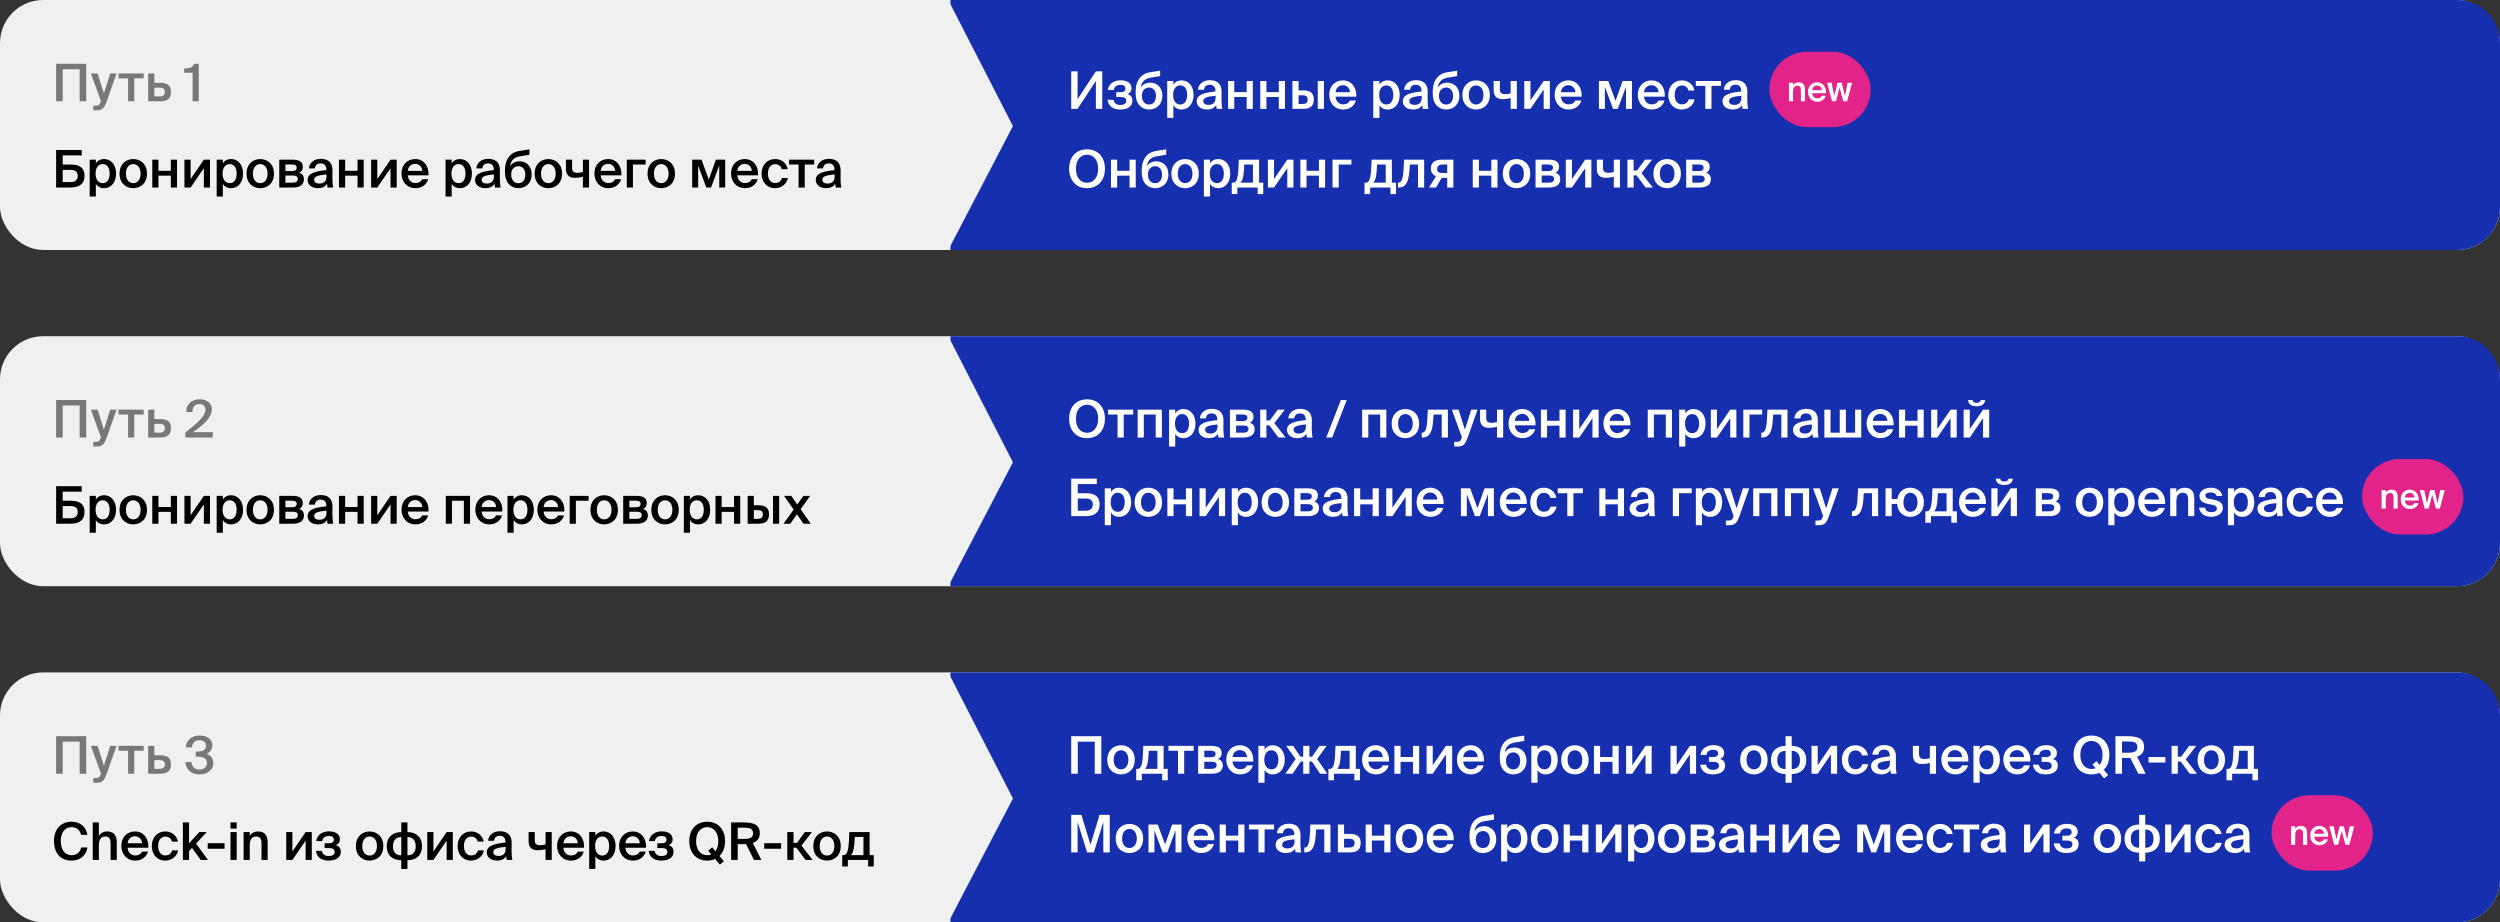 <?xml version="1.0" encoding="UTF-8"?> <svg xmlns="http://www.w3.org/2000/svg" width="1160" height="428" viewBox="0 0 1160 428" fill="none"><rect x="0" y="0" width="1160" height="428" fill="#333333" stroke="none"/> <rect width="1160" height="116" rx="20" fill="#F0F0F0"></rect> <path d="M441 0H1140C1151.05 0 1160 8.954 1160 20V96C1160 107.046 1151.05 116 1140 116H441V0Z" fill="#162FAE"></path> <path d="M29.088 72.12H37.92V69.6H26.04V87H32.592C36.696 87 39.216 85.464 39.216 81.528C39.216 77.64 36.672 76.344 32.736 76.344H29.088V72.12ZM29.088 84.48V78.816H32.616C34.824 78.816 36.072 79.56 36.072 81.6C36.072 83.496 34.872 84.48 32.688 84.48H29.088ZM44.352 80.544C44.352 77.568 45.816 76.128 47.688 76.128C49.704 76.128 50.88 77.832 50.88 80.544C50.88 83.304 49.704 84.984 47.688 84.984C45.816 84.984 44.352 83.52 44.352 80.544ZM41.616 74.088V91.2H44.472V85.296C45.24 86.568 46.584 87.312 48.312 87.312C51.48 87.312 53.856 84.696 53.856 80.544C53.856 76.416 51.48 73.8 48.312 73.8C46.584 73.8 45.24 74.544 44.472 75.816V74.088H41.616ZM58.423 80.568C58.423 77.592 60.007 76.128 61.831 76.128C63.655 76.128 65.239 77.592 65.239 80.568C65.239 83.544 63.655 84.984 61.831 84.984C60.007 84.984 58.423 83.544 58.423 80.568ZM61.831 73.8C58.687 73.8 55.471 75.912 55.471 80.568C55.471 85.248 58.687 87.312 61.831 87.312C64.975 87.312 68.191 85.248 68.191 80.568C68.191 75.912 64.975 73.8 61.831 73.8ZM82.13 87V74.088H79.274V79.248H73.514V74.088H70.658V87H73.514V81.504H79.274V87H82.13ZM97.443 74.088H94.587L88.443 83.088V74.088H85.587V87H88.443L94.587 78.048V87H97.443V74.088ZM103.274 80.544C103.274 77.568 104.738 76.128 106.61 76.128C108.626 76.128 109.802 77.832 109.802 80.544C109.802 83.304 108.626 84.984 106.61 84.984C104.738 84.984 103.274 83.52 103.274 80.544ZM100.538 74.088V91.2H103.394V85.296C104.162 86.568 105.506 87.312 107.234 87.312C110.402 87.312 112.778 84.696 112.778 80.544C112.778 76.416 110.402 73.8 107.234 73.8C105.506 73.8 104.162 74.544 103.394 75.816V74.088H100.538ZM117.344 80.568C117.344 77.592 118.928 76.128 120.752 76.128C122.576 76.128 124.16 77.592 124.16 80.568C124.16 83.544 122.576 84.984 120.752 84.984C118.928 84.984 117.344 83.544 117.344 80.568ZM120.752 73.8C117.608 73.8 114.392 75.912 114.392 80.568C114.392 85.248 117.608 87.312 120.752 87.312C123.896 87.312 127.112 85.248 127.112 80.568C127.112 75.912 123.896 73.8 120.752 73.8ZM129.58 74.088V87H135.964C138.868 87 141.028 85.896 141.028 83.136C141.028 81.432 140.068 80.544 138.796 80.16C139.924 79.656 140.5 78.744 140.5 77.424C140.5 74.76 138.34 74.088 135.652 74.088H129.58ZM132.436 79.368V76.32H135.412C136.828 76.32 137.668 76.68 137.668 77.808C137.668 78.96 136.852 79.368 135.436 79.368H132.436ZM132.436 81.432H135.604C137.332 81.432 138.172 81.816 138.172 83.04C138.172 84.192 137.332 84.768 135.628 84.768H132.436V81.432ZM151.491 81.912C151.491 84.12 150.243 85.176 148.131 85.176C146.691 85.176 145.755 84.504 145.755 83.376C145.755 81.912 147.411 81.312 151.491 80.928V81.912ZM147.507 87.312C149.427 87.312 150.915 86.664 151.755 85.248C151.827 86.136 151.899 86.448 151.995 87H154.611C154.347 85.92 154.227 84.216 154.227 82.584C154.227 81.408 154.275 79.872 154.275 79.248C154.347 75.12 151.923 73.704 148.827 73.704C145.707 73.704 143.523 75.528 143.331 78.144H146.139C146.211 76.584 147.291 75.816 148.731 75.816C150.171 75.816 151.419 76.488 151.419 78.696V78.936C146.715 79.44 142.731 80.208 142.731 83.448C142.731 85.8 144.699 87.312 147.507 87.312ZM168.755 87V74.088H165.899V79.248H160.139V74.088H157.283V87H160.139V81.504H165.899V87H168.755ZM184.068 74.088H181.212L175.068 83.088V74.088H172.212V87H175.068L181.212 78.048V87H184.068V74.088ZM198.827 81.36C199.091 77.04 196.595 73.8 192.635 73.8C188.963 73.8 186.299 76.56 186.299 80.448C186.299 84.168 188.675 87.312 192.827 87.312C196.139 87.312 198.107 85.2 198.683 83.136H195.875C195.371 84.36 194.219 84.936 192.707 84.936C191.075 84.936 189.395 83.76 189.203 81.36H198.827ZM192.635 76.032C194.315 76.032 195.851 77.256 195.923 79.272H189.203C189.467 76.848 191.291 76.032 192.635 76.032ZM209.469 80.544C209.469 77.568 210.933 76.128 212.805 76.128C214.821 76.128 215.997 77.832 215.997 80.544C215.997 83.304 214.821 84.984 212.805 84.984C210.933 84.984 209.469 83.52 209.469 80.544ZM206.733 74.088V91.2H209.589V85.296C210.357 86.568 211.701 87.312 213.429 87.312C216.597 87.312 218.973 84.696 218.973 80.544C218.973 76.416 216.597 73.8 213.429 73.8C211.701 73.8 210.357 74.544 209.589 75.816V74.088H206.733ZM229.186 81.912C229.186 84.12 227.938 85.176 225.826 85.176C224.386 85.176 223.45 84.504 223.45 83.376C223.45 81.912 225.106 81.312 229.186 80.928V81.912ZM225.202 87.312C227.122 87.312 228.61 86.664 229.45 85.248C229.522 86.136 229.594 86.448 229.69 87H232.306C232.042 85.92 231.922 84.216 231.922 82.584C231.922 81.408 231.97 79.872 231.97 79.248C232.042 75.12 229.618 73.704 226.522 73.704C223.402 73.704 221.218 75.528 221.026 78.144H223.834C223.906 76.584 224.986 75.816 226.426 75.816C227.866 75.816 229.114 76.488 229.114 78.696V78.936C224.41 79.44 220.426 80.208 220.426 83.448C220.426 85.8 222.394 87.312 225.202 87.312ZM241.074 74.856C239.25 74.856 237.57 75.6 236.634 77.232C237.09 74.04 238.962 72.912 241.29 72.528L245.658 71.808V69.312L241.146 70.008C236.562 70.704 234.378 74.088 234.306 78.768V79.92C234.306 84.888 237.138 87.312 240.546 87.312C243.786 87.312 246.69 85.128 246.69 80.976C246.69 76.92 244.074 74.856 241.074 74.856ZM240.546 85.008C238.602 85.008 237.186 83.496 237.186 80.976C237.186 78.384 238.77 77.112 240.57 77.112C242.298 77.112 243.738 78.408 243.738 80.976C243.738 83.592 242.442 85.008 240.546 85.008ZM251.032 80.568C251.032 77.592 252.616 76.128 254.44 76.128C256.264 76.128 257.848 77.592 257.848 80.568C257.848 83.544 256.264 84.984 254.44 84.984C252.616 84.984 251.032 83.544 251.032 80.568ZM254.44 73.8C251.296 73.8 248.08 75.912 248.08 80.568C248.08 85.248 251.296 87.312 254.44 87.312C257.584 87.312 260.8 85.248 260.8 80.568C260.8 75.912 257.584 73.8 254.44 73.8ZM273.323 87V74.088H270.467V79.824C269.483 80.088 268.715 80.184 267.971 80.184C266.219 80.184 265.451 79.56 265.451 77.928V74.088H262.595V78.432C262.595 81.24 264.131 82.512 266.843 82.512C268.019 82.512 269.099 82.368 270.467 82.008V87H273.323ZM288.335 81.36C288.599 77.04 286.103 73.8 282.143 73.8C278.471 73.8 275.807 76.56 275.807 80.448C275.807 84.168 278.183 87.312 282.335 87.312C285.647 87.312 287.615 85.2 288.191 83.136H285.383C284.879 84.36 283.727 84.936 282.215 84.936C280.583 84.936 278.903 83.76 278.711 81.36H288.335ZM282.143 76.032C283.823 76.032 285.359 77.256 285.431 79.272H278.711C278.975 76.848 280.799 76.032 282.143 76.032ZM299.59 76.344V74.088H290.83V87H293.686V76.344H299.59ZM303.415 80.568C303.415 77.592 304.999 76.128 306.823 76.128C308.647 76.128 310.231 77.592 310.231 80.568C310.231 83.544 308.647 84.984 306.823 84.984C304.999 84.984 303.415 83.544 303.415 80.568ZM306.823 73.8C303.679 73.8 300.463 75.912 300.463 80.568C300.463 85.248 303.679 87.312 306.823 87.312C309.967 87.312 313.183 85.248 313.183 80.568C313.183 75.912 309.967 73.8 306.823 73.8ZM336.493 74.088H332.173L328.885 83.304L325.501 74.088H321.181V87H323.941V76.824L327.733 87H329.941L333.733 76.776V87H336.493V74.088ZM351.733 81.36C351.997 77.04 349.501 73.8 345.541 73.8C341.869 73.8 339.205 76.56 339.205 80.448C339.205 84.168 341.581 87.312 345.733 87.312C349.045 87.312 351.013 85.2 351.589 83.136H348.781C348.277 84.36 347.125 84.936 345.613 84.936C343.981 84.936 342.301 83.76 342.109 81.36H351.733ZM345.541 76.032C347.221 76.032 348.757 77.256 348.829 79.272H342.109C342.373 76.848 344.197 76.032 345.541 76.032ZM359.697 73.8C355.833 73.8 353.361 76.728 353.361 80.568C353.361 84.408 355.833 87.312 359.577 87.312C362.337 87.312 365.001 85.608 365.577 82.584H362.793C362.409 84.312 361.041 84.936 359.625 84.936C357.945 84.936 356.313 83.616 356.313 80.544C356.313 77.496 357.897 76.176 359.697 76.176C361.257 76.176 362.433 77.136 362.697 78.504H365.481C364.977 75.648 362.529 73.8 359.697 73.8ZM377.79 76.344V74.088H366.126V76.344H370.542V87H373.398V76.344H377.79ZM387.272 81.912C387.272 84.12 386.024 85.176 383.912 85.176C382.472 85.176 381.536 84.504 381.536 83.376C381.536 81.912 383.192 81.312 387.272 80.928V81.912ZM383.288 87.312C385.208 87.312 386.696 86.664 387.536 85.248C387.608 86.136 387.68 86.448 387.776 87H390.392C390.128 85.92 390.008 84.216 390.008 82.584C390.008 81.408 390.056 79.872 390.056 79.248C390.128 75.12 387.704 73.704 384.608 73.704C381.488 73.704 379.304 75.528 379.112 78.144H381.92C381.992 76.584 383.072 75.816 384.512 75.816C385.952 75.816 387.2 76.488 387.2 78.696V78.936C382.496 79.44 378.512 80.208 378.512 83.448C378.512 85.8 380.48 87.312 383.288 87.312Z" fill="black"></path> <path d="M40.008 47V29.6H26.04V47H29.088V32.144H36.96V47H40.008ZM44.567 51.2C47.471 51.2 48.311 50.312 49.535 46.976L54.071 34.088H51.143L48.215 43.352L45.287 34.088H42.167L46.847 46.928L46.703 47.24C46.127 48.92 45.599 49.016 44.351 49.016H43.271V51.2H44.567ZM66.68 36.344V34.088H55.016V36.344H59.432V47H62.288V36.344H66.68ZM71.615 38.432V34.088H68.759V47H74.327C77.543 47 79.319 45.896 79.319 42.632C79.319 39.776 77.831 38.432 74.279 38.432H71.615ZM71.615 44.744V40.688H73.919C75.647 40.688 76.487 41.168 76.487 42.608C76.487 44.168 75.647 44.744 73.943 44.744H71.615ZM92.221 47V29.6H90.109C89.221 31.496 87.997 31.712 85.477 31.784V33.752H89.365V47H92.221Z" fill="black" fill-opacity="0.5"></path> <path d="M499.224 78.288C499.224 74.064 501.504 71.784 504.384 71.784C507.264 71.784 509.544 74.064 509.544 78.288C509.544 82.536 507.264 84.816 504.384 84.816C501.504 84.816 499.224 82.536 499.224 78.288ZM512.688 78.288C512.688 72.912 509.496 69.288 504.384 69.288C499.272 69.288 496.08 72.912 496.08 78.288C496.08 83.64 499.272 87.312 504.384 87.312C509.496 87.312 512.688 83.64 512.688 78.288ZM526.973 87V74.088H524.117V79.248H518.357V74.088H515.501V87H518.357V81.504H524.117V87H526.973ZM536.527 74.856C534.703 74.856 533.023 75.6 532.087 77.232C532.543 74.04 534.415 72.912 536.743 72.528L541.111 71.808V69.312L536.599 70.008C532.015 70.704 529.831 74.088 529.759 78.768V79.92C529.759 84.888 532.591 87.312 535.999 87.312C539.239 87.312 542.143 85.128 542.143 80.976C542.143 76.92 539.527 74.856 536.527 74.856ZM535.999 85.008C534.055 85.008 532.639 83.496 532.639 80.976C532.639 78.384 534.223 77.112 536.023 77.112C537.751 77.112 539.191 78.408 539.191 80.976C539.191 83.592 537.895 85.008 535.999 85.008ZM546.485 80.568C546.485 77.592 548.069 76.128 549.893 76.128C551.717 76.128 553.301 77.592 553.301 80.568C553.301 83.544 551.717 84.984 549.893 84.984C548.069 84.984 546.485 83.544 546.485 80.568ZM549.893 73.8C546.749 73.8 543.533 75.912 543.533 80.568C543.533 85.248 546.749 87.312 549.893 87.312C553.037 87.312 556.253 85.248 556.253 80.568C556.253 75.912 553.037 73.8 549.893 73.8ZM561.336 80.544C561.336 77.568 562.8 76.128 564.672 76.128C566.688 76.128 567.864 77.832 567.864 80.544C567.864 83.304 566.688 84.984 564.672 84.984C562.8 84.984 561.336 83.52 561.336 80.544ZM558.6 74.088V91.2H561.456V85.296C562.224 86.568 563.568 87.312 565.296 87.312C568.464 87.312 570.84 84.696 570.84 80.544C570.84 76.416 568.464 73.8 565.296 73.8C563.568 73.8 562.224 74.544 561.456 75.816V74.088H558.6ZM586.145 84.768H584.225V74.088H574.817L574.625 78.192C574.409 82.896 573.665 84.768 572.225 84.768H571.529V90.048H574.121V87H583.553V90.048H586.145V84.768ZM581.369 84.768H575.537C576.569 83.784 577.025 81.96 577.217 78.528L577.337 76.344H581.369V84.768ZM600.154 74.088H597.298L591.154 83.088V74.088H588.298V87H591.154L597.298 78.048V87H600.154V74.088ZM614.841 87V74.088H611.985V79.248H606.225V74.088H603.369V87H606.225V81.504H611.985V87H614.841ZM627.058 76.344V74.088H618.298V87H621.154V76.344H627.058ZM647.762 84.768H645.842V74.088H636.434L636.242 78.192C636.026 82.896 635.282 84.768 633.842 84.768H633.146V90.048H635.738V87H645.17V90.048H647.762V84.768ZM642.986 84.768H637.154C638.186 83.784 638.642 81.96 638.834 78.528L638.954 76.344H642.986V84.768ZM660.812 87V74.088H651.5L651.26 78.72C650.996 83.616 650.012 84.744 648.956 84.744H648.668V87H649.196C652.172 87 653.612 84.528 653.972 79.128L654.164 76.344H657.956V87H660.812ZM674.363 74.088H668.867C665.627 74.088 663.923 75.576 663.923 78.192C663.923 80.04 664.931 81.24 666.299 81.792L663.059 87H666.299L668.939 82.536H671.507V87H674.363V74.088ZM671.507 76.344V80.28H669.155C667.715 80.28 666.827 79.776 666.827 78.408C666.827 77.064 667.763 76.344 669.275 76.344H671.507ZM694.833 87V74.088H691.977V79.248H686.217V74.088H683.361V87H686.217V81.504H691.977V87H694.833ZM700.259 80.568C700.259 77.592 701.843 76.128 703.667 76.128C705.491 76.128 707.075 77.592 707.075 80.568C707.075 83.544 705.491 84.984 703.667 84.984C701.843 84.984 700.259 83.544 700.259 80.568ZM703.667 73.8C700.523 73.8 697.307 75.912 697.307 80.568C697.307 85.248 700.523 87.312 703.667 87.312C706.811 87.312 710.027 85.248 710.027 80.568C710.027 75.912 706.811 73.8 703.667 73.8ZM712.494 74.088V87H718.878C721.782 87 723.942 85.896 723.942 83.136C723.942 81.432 722.982 80.544 721.71 80.16C722.838 79.656 723.414 78.744 723.414 77.424C723.414 74.76 721.254 74.088 718.566 74.088H712.494ZM715.35 79.368V76.32H718.326C719.742 76.32 720.582 76.68 720.582 77.808C720.582 78.96 719.766 79.368 718.35 79.368H715.35ZM715.35 81.432H718.518C720.246 81.432 721.086 81.816 721.086 83.04C721.086 84.192 720.246 84.768 718.542 84.768H715.35V81.432ZM738.389 74.088H735.533L729.389 83.088V74.088H726.533V87H729.389L735.533 78.048V87H738.389V74.088ZM751.659 87V74.088H748.803V79.824C747.819 80.088 747.051 80.184 746.307 80.184C744.555 80.184 743.787 79.56 743.787 77.928V74.088H740.931V78.432C740.931 81.24 742.467 82.512 745.179 82.512C746.355 82.512 747.435 82.368 748.803 82.008V87H751.659ZM763.598 87H766.886L761.678 80.352L766.55 74.088H763.286L759.566 79.104H758.006V74.088H755.126V87H758.006V81.36H759.35L763.598 87ZM770.149 80.568C770.149 77.592 771.733 76.128 773.557 76.128C775.381 76.128 776.965 77.592 776.965 80.568C776.965 83.544 775.381 84.984 773.557 84.984C771.733 84.984 770.149 83.544 770.149 80.568ZM773.557 73.8C770.413 73.8 767.197 75.912 767.197 80.568C767.197 85.248 770.413 87.312 773.557 87.312C776.701 87.312 779.917 85.248 779.917 80.568C779.917 75.912 776.701 73.8 773.557 73.8ZM782.384 74.088V87H788.768C791.672 87 793.832 85.896 793.832 83.136C793.832 81.432 792.872 80.544 791.6 80.16C792.728 79.656 793.304 78.744 793.304 77.424C793.304 74.76 791.144 74.088 788.456 74.088H782.384ZM785.24 79.368V76.32H788.216C789.632 76.32 790.472 76.68 790.472 77.808C790.472 78.96 789.656 79.368 788.24 79.368H785.24ZM785.24 81.432H788.408C790.136 81.432 790.976 81.816 790.976 83.04C790.976 84.192 790.136 84.768 788.432 84.768H785.24V81.432Z" fill="white"></path> <path d="M497.04 50.5H499.992L508.488 37.564V50.5H511.44V33.1H508.488L499.992 46.036V33.1H497.04V50.5ZM523.165 43.684C524.413 43.132 525.037 42.244 525.037 40.972C525.037 38.38 522.757 37.252 519.949 37.252C517.093 37.252 514.501 38.716 514.045 41.764H516.781C516.997 40.156 518.293 39.388 519.901 39.388C521.509 39.388 522.205 39.988 522.205 41.164C522.205 42.292 521.317 42.772 519.901 42.772H517.933V45.004H520.045C521.677 45.004 522.589 45.508 522.589 46.852C522.589 47.98 521.629 48.7 519.805 48.7C517.981 48.7 516.901 47.764 516.637 46.3H513.901C514.357 49.588 516.877 50.812 519.709 50.812C522.949 50.812 525.445 49.564 525.445 46.708C525.445 44.98 524.581 44.092 523.165 43.684ZM533.715 38.356C531.891 38.356 530.211 39.1 529.275 40.732C529.731 37.54 531.603 36.412 533.931 36.028L538.299 35.308V32.812L533.787 33.508C529.203 34.204 527.019 37.588 526.947 42.268V43.42C526.947 48.388 529.779 50.812 533.187 50.812C536.427 50.812 539.331 48.628 539.331 44.476C539.331 40.42 536.715 38.356 533.715 38.356ZM533.187 48.508C531.243 48.508 529.827 46.996 529.827 44.476C529.827 41.884 531.411 40.612 533.211 40.612C534.939 40.612 536.379 41.908 536.379 44.476C536.379 47.092 535.083 48.508 533.187 48.508ZM544.321 44.044C544.321 41.068 545.785 39.628 547.657 39.628C549.673 39.628 550.849 41.332 550.849 44.044C550.849 46.804 549.673 48.484 547.657 48.484C545.785 48.484 544.321 47.02 544.321 44.044ZM541.585 37.588V54.7H544.441V48.796C545.209 50.068 546.553 50.812 548.281 50.812C551.449 50.812 553.825 48.196 553.825 44.044C553.825 39.916 551.449 37.3 548.281 37.3C546.553 37.3 545.209 38.044 544.441 39.316V37.588H541.585ZM564.038 45.412C564.038 47.62 562.79 48.676 560.678 48.676C559.238 48.676 558.302 48.004 558.302 46.876C558.302 45.412 559.958 44.812 564.038 44.428V45.412ZM560.054 50.812C561.974 50.812 563.462 50.164 564.302 48.748C564.374 49.636 564.446 49.948 564.542 50.5H567.158C566.894 49.42 566.773 47.716 566.773 46.084C566.773 44.908 566.822 43.372 566.822 42.748C566.894 38.62 564.47 37.204 561.374 37.204C558.254 37.204 556.07 39.028 555.878 41.644H558.686C558.758 40.084 559.838 39.316 561.278 39.316C562.718 39.316 563.966 39.988 563.966 42.196V42.436C559.262 42.94 555.278 43.708 555.278 46.948C555.278 49.3 557.246 50.812 560.054 50.812ZM581.302 50.5V37.588H578.446V42.748H572.686V37.588H569.83V50.5H572.686V45.004H578.446V50.5H581.302ZM596.231 50.5V37.588H593.375V42.748H587.615V37.588H584.759V50.5H587.615V45.004H593.375V50.5H596.231ZM604.609 50.5C607.777 50.5 609.601 49.396 609.601 46.132C609.601 43.276 608.089 41.932 604.537 41.932H602.545V37.588H599.689V50.5H604.609ZM602.545 44.188H604.177C605.905 44.188 606.745 44.644 606.745 46.108C606.745 47.74 605.929 48.244 604.201 48.244H602.545V44.188ZM614.305 50.5V37.588H611.449V50.5H614.305ZM629.303 44.86C629.567 40.54 627.071 37.3 623.111 37.3C619.439 37.3 616.775 40.06 616.775 43.948C616.775 47.668 619.151 50.812 623.303 50.812C626.615 50.812 628.583 48.7 629.159 46.636H626.351C625.847 47.86 624.695 48.436 623.183 48.436C621.551 48.436 619.871 47.26 619.679 44.86H629.303ZM623.111 39.532C624.791 39.532 626.327 40.756 626.399 42.772H619.679C619.943 40.348 621.767 39.532 623.111 39.532ZM639.946 44.044C639.946 41.068 641.41 39.628 643.282 39.628C645.298 39.628 646.474 41.332 646.474 44.044C646.474 46.804 645.298 48.484 643.282 48.484C641.41 48.484 639.946 47.02 639.946 44.044ZM637.21 37.588V54.7H640.066V48.796C640.834 50.068 642.178 50.812 643.906 50.812C647.074 50.812 649.45 48.196 649.45 44.044C649.45 39.916 647.074 37.3 643.906 37.3C642.178 37.3 640.834 38.044 640.066 39.316V37.588H637.21ZM659.663 45.412C659.663 47.62 658.415 48.676 656.303 48.676C654.863 48.676 653.927 48.004 653.927 46.876C653.927 45.412 655.583 44.812 659.663 44.428V45.412ZM655.679 50.812C657.599 50.812 659.087 50.164 659.927 48.748C659.999 49.636 660.071 49.948 660.167 50.5H662.783C662.519 49.42 662.398 47.716 662.398 46.084C662.398 44.908 662.447 43.372 662.447 42.748C662.519 38.62 660.095 37.204 656.999 37.204C653.879 37.204 651.695 39.028 651.503 41.644H654.311C654.383 40.084 655.463 39.316 656.903 39.316C658.343 39.316 659.591 39.988 659.591 42.196V42.436C654.887 42.94 650.903 43.708 650.903 46.948C650.903 49.3 652.871 50.812 655.679 50.812ZM671.551 38.356C669.727 38.356 668.047 39.1 667.111 40.732C667.567 37.54 669.439 36.412 671.767 36.028L676.135 35.308V32.812L671.623 33.508C667.039 34.204 664.855 37.588 664.783 42.268V43.42C664.783 48.388 667.615 50.812 671.023 50.812C674.263 50.812 677.167 48.628 677.167 44.476C677.167 40.42 674.551 38.356 671.551 38.356ZM671.023 48.508C669.079 48.508 667.663 46.996 667.663 44.476C667.663 41.884 669.247 40.612 671.047 40.612C672.775 40.612 674.215 41.908 674.215 44.476C674.215 47.092 672.919 48.508 671.023 48.508ZM681.509 44.068C681.509 41.092 683.093 39.628 684.917 39.628C686.741 39.628 688.325 41.092 688.325 44.068C688.325 47.044 686.741 48.484 684.917 48.484C683.093 48.484 681.509 47.044 681.509 44.068ZM684.917 37.3C681.773 37.3 678.557 39.412 678.557 44.068C678.557 48.748 681.773 50.812 684.917 50.812C688.061 50.812 691.277 48.748 691.277 44.068C691.277 39.412 688.061 37.3 684.917 37.3ZM703.8 50.5V37.588H700.944V43.324C699.96 43.588 699.192 43.684 698.448 43.684C696.696 43.684 695.928 43.06 695.928 41.428V37.588H693.072V41.932C693.072 44.74 694.608 46.012 697.32 46.012C698.496 46.012 699.576 45.868 700.944 45.508V50.5H703.8ZM719.123 37.588H716.267L710.123 46.588V37.588H707.267V50.5H710.123L716.267 41.548V50.5H719.123V37.588ZM733.881 44.86C734.145 40.54 731.649 37.3 727.689 37.3C724.017 37.3 721.353 40.06 721.353 43.948C721.353 47.668 723.729 50.812 727.881 50.812C731.193 50.812 733.161 48.7 733.737 46.636H730.929C730.425 47.86 729.273 48.436 727.761 48.436C726.129 48.436 724.449 47.26 724.257 44.86H733.881ZM727.689 39.532C729.369 39.532 730.905 40.756 730.977 42.772H724.257C724.521 40.348 726.345 39.532 727.689 39.532ZM757.22 37.588H752.9L749.612 46.804L746.228 37.588H741.908V50.5H744.668V40.324L748.46 50.5H750.668L754.46 40.276V50.5H757.22V37.588ZM772.46 44.86C772.724 40.54 770.228 37.3 766.268 37.3C762.596 37.3 759.932 40.06 759.932 43.948C759.932 47.668 762.308 50.812 766.46 50.812C769.772 50.812 771.74 48.7 772.316 46.636H769.508C769.004 47.86 767.852 48.436 766.34 48.436C764.708 48.436 763.028 47.26 762.836 44.86H772.46ZM766.268 39.532C767.948 39.532 769.484 40.756 769.556 42.772H762.836C763.1 40.348 764.924 39.532 766.268 39.532ZM780.423 37.3C776.559 37.3 774.087 40.228 774.087 44.068C774.087 47.908 776.559 50.812 780.303 50.812C783.063 50.812 785.727 49.108 786.303 46.084H783.519C783.135 47.812 781.767 48.436 780.351 48.436C778.671 48.436 777.039 47.116 777.039 44.044C777.039 40.996 778.623 39.676 780.423 39.676C781.983 39.676 783.159 40.636 783.423 42.004H786.207C785.703 39.148 783.255 37.3 780.423 37.3ZM798.516 39.844V37.588H786.852V39.844H791.268V50.5H794.124V39.844H798.516ZM807.998 45.412C807.998 47.62 806.75 48.676 804.638 48.676C803.198 48.676 802.262 48.004 802.262 46.876C802.262 45.412 803.918 44.812 807.998 44.428V45.412ZM804.014 50.812C805.934 50.812 807.422 50.164 808.262 48.748C808.334 49.636 808.406 49.948 808.502 50.5H811.118C810.854 49.42 810.734 47.716 810.734 46.084C810.734 44.908 810.782 43.372 810.782 42.748C810.854 38.62 808.43 37.204 805.334 37.204C802.214 37.204 800.03 39.028 799.838 41.644H802.646C802.718 40.084 803.798 39.316 805.238 39.316C806.678 39.316 807.926 39.988 807.926 42.196V42.436C803.222 42.94 799.238 43.708 799.238 46.948C799.238 49.3 801.206 50.812 804.014 50.812Z" fill="white"></path> <rect x="821" y="24" width="47" height="35" rx="17.5" fill="#E1238A"></rect> <path d="M831.976 38.392H830.072V47H831.976V42.424C831.976 40.872 832.504 39.752 833.976 39.752C835.448 39.752 835.608 40.888 835.608 42.056V47H837.512V41.592C837.512 39.544 836.664 38.2 834.584 38.2C833.368 38.2 832.472 38.696 831.976 39.592V38.392ZM847.27 43.24C847.446 40.36 845.782 38.2 843.142 38.2C840.694 38.2 838.918 40.04 838.918 42.632C838.918 45.112 840.502 47.208 843.27 47.208C845.478 47.208 846.79 45.8 847.174 44.424H845.302C844.966 45.24 844.198 45.624 843.19 45.624C842.102 45.624 840.982 44.84 840.854 43.24H847.27ZM843.142 39.688C844.262 39.688 845.286 40.504 845.334 41.848H840.854C841.03 40.232 842.246 39.688 843.142 39.688ZM851.111 44.504L849.847 38.392H847.783L850.071 47H851.879L853.575 40.632L855.271 47H857.079L859.367 38.392H857.303L856.039 44.504L854.551 38.392H852.583L851.111 44.504Z" fill="white"></path> <path d="M470 58.5L440 0V116L470 58.5Z" fill="#F0F0F0"></path> <rect y="156" width="1160" height="116" rx="20" fill="#F0F0F0"></rect> <path d="M441 156H1140C1151.05 156 1160 164.954 1160 176V252C1160 263.046 1151.05 272 1140 272H441V156Z" fill="#162FAE"></path> <path d="M29.088 228.12H37.92V225.6H26.04V243H32.592C36.696 243 39.216 241.464 39.216 237.528C39.216 233.64 36.672 232.344 32.736 232.344H29.088V228.12ZM29.088 240.48V234.816H32.616C34.824 234.816 36.072 235.56 36.072 237.6C36.072 239.496 34.872 240.48 32.688 240.48H29.088ZM44.352 236.544C44.352 233.568 45.816 232.128 47.688 232.128C49.704 232.128 50.88 233.832 50.88 236.544C50.88 239.304 49.704 240.984 47.688 240.984C45.816 240.984 44.352 239.52 44.352 236.544ZM41.616 230.088V247.2H44.472V241.296C45.24 242.568 46.584 243.312 48.312 243.312C51.48 243.312 53.856 240.696 53.856 236.544C53.856 232.416 51.48 229.8 48.312 229.8C46.584 229.8 45.24 230.544 44.472 231.816V230.088H41.616ZM58.423 236.568C58.423 233.592 60.007 232.128 61.831 232.128C63.655 232.128 65.239 233.592 65.239 236.568C65.239 239.544 63.655 240.984 61.831 240.984C60.007 240.984 58.423 239.544 58.423 236.568ZM61.831 229.8C58.687 229.8 55.471 231.912 55.471 236.568C55.471 241.248 58.687 243.312 61.831 243.312C64.975 243.312 68.191 241.248 68.191 236.568C68.191 231.912 64.975 229.8 61.831 229.8ZM82.13 243V230.088H79.274V235.248H73.514V230.088H70.658V243H73.514V237.504H79.274V243H82.13ZM97.443 230.088H94.587L88.443 239.088V230.088H85.587V243H88.443L94.587 234.048V243H97.443V230.088ZM103.274 236.544C103.274 233.568 104.738 232.128 106.61 232.128C108.626 232.128 109.802 233.832 109.802 236.544C109.802 239.304 108.626 240.984 106.61 240.984C104.738 240.984 103.274 239.52 103.274 236.544ZM100.538 230.088V247.2H103.394V241.296C104.162 242.568 105.506 243.312 107.234 243.312C110.402 243.312 112.778 240.696 112.778 236.544C112.778 232.416 110.402 229.8 107.234 229.8C105.506 229.8 104.162 230.544 103.394 231.816V230.088H100.538ZM117.344 236.568C117.344 233.592 118.928 232.128 120.752 232.128C122.576 232.128 124.16 233.592 124.16 236.568C124.16 239.544 122.576 240.984 120.752 240.984C118.928 240.984 117.344 239.544 117.344 236.568ZM120.752 229.8C117.608 229.8 114.392 231.912 114.392 236.568C114.392 241.248 117.608 243.312 120.752 243.312C123.896 243.312 127.112 241.248 127.112 236.568C127.112 231.912 123.896 229.8 120.752 229.8ZM129.58 230.088V243H135.964C138.868 243 141.028 241.896 141.028 239.136C141.028 237.432 140.068 236.544 138.796 236.16C139.924 235.656 140.5 234.744 140.5 233.424C140.5 230.76 138.34 230.088 135.652 230.088H129.58ZM132.436 235.368V232.32H135.412C136.828 232.32 137.668 232.68 137.668 233.808C137.668 234.96 136.852 235.368 135.436 235.368H132.436ZM132.436 237.432H135.604C137.332 237.432 138.172 237.816 138.172 239.04C138.172 240.192 137.332 240.768 135.628 240.768H132.436V237.432ZM151.491 237.912C151.491 240.12 150.243 241.176 148.131 241.176C146.691 241.176 145.755 240.504 145.755 239.376C145.755 237.912 147.411 237.312 151.491 236.928V237.912ZM147.507 243.312C149.427 243.312 150.915 242.664 151.755 241.248C151.827 242.136 151.899 242.448 151.995 243H154.611C154.347 241.92 154.227 240.216 154.227 238.584C154.227 237.408 154.275 235.872 154.275 235.248C154.347 231.12 151.923 229.704 148.827 229.704C145.707 229.704 143.523 231.528 143.331 234.144H146.139C146.211 232.584 147.291 231.816 148.731 231.816C150.171 231.816 151.419 232.488 151.419 234.696V234.936C146.715 235.44 142.731 236.208 142.731 239.448C142.731 241.8 144.699 243.312 147.507 243.312ZM168.755 243V230.088H165.899V235.248H160.139V230.088H157.283V243H160.139V237.504H165.899V243H168.755ZM184.068 230.088H181.212L175.068 239.088V230.088H172.212V243H175.068L181.212 234.048V243H184.068V230.088ZM198.827 237.36C199.091 233.04 196.595 229.8 192.635 229.8C188.963 229.8 186.299 232.56 186.299 236.448C186.299 240.168 188.675 243.312 192.827 243.312C196.139 243.312 198.107 241.2 198.683 239.136H195.875C195.371 240.36 194.219 240.936 192.707 240.936C191.075 240.936 189.395 239.76 189.203 237.36H198.827ZM192.635 232.032C194.315 232.032 195.851 233.256 195.923 235.272H189.203C189.467 232.848 191.291 232.032 192.635 232.032ZM218.085 230.088H206.853V243H209.709V232.344H215.229V243H218.085V230.088ZM233.092 237.36C233.356 233.04 230.86 229.8 226.9 229.8C223.228 229.8 220.564 232.56 220.564 236.448C220.564 240.168 222.94 243.312 227.092 243.312C230.404 243.312 232.372 241.2 232.948 239.136H230.14C229.636 240.36 228.484 240.936 226.972 240.936C225.34 240.936 223.66 239.76 223.468 237.36H233.092ZM226.9 232.032C228.58 232.032 230.116 233.256 230.188 235.272H223.468C223.732 232.848 225.556 232.032 226.9 232.032ZM238.203 236.544C238.203 233.568 239.667 232.128 241.539 232.128C243.555 232.128 244.731 233.832 244.731 236.544C244.731 239.304 243.555 240.984 241.539 240.984C239.667 240.984 238.203 239.52 238.203 236.544ZM235.467 230.088V247.2H238.323V241.296C239.091 242.568 240.435 243.312 242.163 243.312C245.331 243.312 247.707 240.696 247.707 236.544C247.707 232.416 245.331 229.8 242.163 229.8C240.435 229.8 239.091 230.544 238.323 231.816V230.088H235.467ZM261.85 237.36C262.114 233.04 259.618 229.8 255.658 229.8C251.986 229.8 249.322 232.56 249.322 236.448C249.322 240.168 251.698 243.312 255.85 243.312C259.162 243.312 261.13 241.2 261.706 239.136H258.898C258.394 240.36 257.242 240.936 255.73 240.936C254.098 240.936 252.418 239.76 252.226 237.36H261.85ZM255.658 232.032C257.338 232.032 258.874 233.256 258.946 235.272H252.226C252.49 232.848 254.314 232.032 255.658 232.032ZM273.105 232.344V230.088H264.345V243H267.201V232.344H273.105ZM276.93 236.568C276.93 233.592 278.514 232.128 280.338 232.128C282.162 232.128 283.746 233.592 283.746 236.568C283.746 239.544 282.162 240.984 280.338 240.984C278.514 240.984 276.93 239.544 276.93 236.568ZM280.338 229.8C277.194 229.8 273.978 231.912 273.978 236.568C273.978 241.248 277.194 243.312 280.338 243.312C283.482 243.312 286.698 241.248 286.698 236.568C286.698 231.912 283.482 229.8 280.338 229.8ZM289.166 230.088V243H295.55C298.454 243 300.614 241.896 300.614 239.136C300.614 237.432 299.654 236.544 298.382 236.16C299.51 235.656 300.086 234.744 300.086 233.424C300.086 230.76 297.926 230.088 295.238 230.088H289.166ZM292.022 235.368V232.32H294.998C296.414 232.32 297.254 232.68 297.254 233.808C297.254 234.96 296.438 235.368 295.022 235.368H292.022ZM292.022 237.432H295.19C296.918 237.432 297.758 237.816 297.758 239.04C297.758 240.192 296.918 240.768 295.214 240.768H292.022V237.432ZM305.173 236.568C305.173 233.592 306.757 232.128 308.581 232.128C310.405 232.128 311.989 233.592 311.989 236.568C311.989 239.544 310.405 240.984 308.581 240.984C306.757 240.984 305.173 239.544 305.173 236.568ZM308.581 229.8C305.437 229.8 302.221 231.912 302.221 236.568C302.221 241.248 305.437 243.312 308.581 243.312C311.725 243.312 314.941 241.248 314.941 236.568C314.941 231.912 311.725 229.8 308.581 229.8ZM320.024 236.544C320.024 233.568 321.488 232.128 323.36 232.128C325.376 232.128 326.552 233.832 326.552 236.544C326.552 239.304 325.376 240.984 323.36 240.984C321.488 240.984 320.024 239.52 320.024 236.544ZM317.288 230.088V247.2H320.144V241.296C320.912 242.568 322.256 243.312 323.984 243.312C327.152 243.312 329.528 240.696 329.528 236.544C329.528 232.416 327.152 229.8 323.984 229.8C322.256 229.8 320.912 230.544 320.144 231.816V230.088H317.288ZM343.458 243V230.088H340.602V235.248H334.842V230.088H331.986V243H334.842V237.504H340.602V243H343.458ZM351.836 243C355.004 243 356.828 241.896 356.828 238.632C356.828 235.776 355.316 234.432 351.764 234.432H349.772V230.088H346.916V243H351.836ZM349.772 236.688H351.404C353.132 236.688 353.972 237.144 353.972 238.608C353.972 240.24 353.156 240.744 351.428 240.744H349.772V236.688ZM361.532 243V230.088H358.676V243H361.532ZM375.906 230.088H372.786L369.93 234.072L367.17 230.088H363.81L368.25 236.448L363.546 243H366.69L369.786 238.656L372.834 243H376.194L371.49 236.28L375.906 230.088Z" fill="black"></path> <path d="M40.008 203V185.6H26.04V203H29.088V188.144H36.96V203H40.008ZM44.567 207.2C47.471 207.2 48.311 206.312 49.535 202.976L54.071 190.088H51.143L48.215 199.352L45.287 190.088H42.167L46.847 202.928L46.703 203.24C46.127 204.92 45.599 205.016 44.351 205.016H43.271V207.2H44.567ZM66.68 192.344V190.088H55.016V192.344H59.432V203H62.288V192.344H66.68ZM71.615 194.432V190.088H68.759V203H74.327C77.543 203 79.319 201.896 79.319 198.632C79.319 195.776 77.831 194.432 74.279 194.432H71.615ZM71.615 200.744V196.688H73.919C75.647 196.688 76.487 197.168 76.487 198.608C76.487 200.168 75.647 200.744 73.943 200.744H71.615ZM92.629 185.288C88.813 185.288 86.341 187.664 86.413 191.168H89.269C89.269 188.456 90.853 187.472 92.509 187.472C94.237 187.472 95.317 188.432 95.317 190.136C95.317 193.016 91.837 196.136 86.029 200.648V203H98.701V200.504H89.581C94.837 196.856 98.293 193.496 98.293 189.896C98.293 186.92 95.845 185.288 92.629 185.288Z" fill="black" fill-opacity="0.5"></path> <path d="M499.224 194.288C499.224 190.064 501.504 187.784 504.384 187.784C507.264 187.784 509.544 190.064 509.544 194.288C509.544 198.536 507.264 200.816 504.384 200.816C501.504 200.816 499.224 198.536 499.224 194.288ZM512.688 194.288C512.688 188.912 509.496 185.288 504.384 185.288C499.272 185.288 496.08 188.912 496.08 194.288C496.08 199.64 499.272 203.312 504.384 203.312C509.496 203.312 512.688 199.64 512.688 194.288ZM525.797 192.344V190.088H514.133V192.344H518.549V203H521.405V192.344H525.797ZM539.108 190.088H527.876V203H530.732V192.344H536.252V203H539.108V190.088ZM545.188 196.544C545.188 193.568 546.652 192.128 548.524 192.128C550.54 192.128 551.716 193.832 551.716 196.544C551.716 199.304 550.54 200.984 548.524 200.984C546.652 200.984 545.188 199.52 545.188 196.544ZM542.452 190.088V207.2H545.308V201.296C546.076 202.568 547.42 203.312 549.148 203.312C552.316 203.312 554.692 200.696 554.692 196.544C554.692 192.416 552.316 189.8 549.148 189.8C547.42 189.8 546.076 190.544 545.308 191.816V190.088H542.452ZM564.905 197.912C564.905 200.12 563.657 201.176 561.545 201.176C560.105 201.176 559.169 200.504 559.169 199.376C559.169 197.912 560.825 197.312 564.905 196.928V197.912ZM560.921 203.312C562.841 203.312 564.329 202.664 565.169 201.248C565.241 202.136 565.313 202.448 565.409 203H568.025C567.761 201.92 567.641 200.216 567.641 198.584C567.641 197.408 567.689 195.872 567.689 195.248C567.761 191.12 565.337 189.704 562.241 189.704C559.121 189.704 556.937 191.528 556.745 194.144H559.553C559.625 192.584 560.705 191.816 562.145 191.816C563.585 191.816 564.833 192.488 564.833 194.696V194.936C560.129 195.44 556.145 196.208 556.145 199.448C556.145 201.8 558.113 203.312 560.921 203.312ZM570.697 190.088V203H577.081C579.985 203 582.145 201.896 582.145 199.136C582.145 197.432 581.185 196.544 579.913 196.16C581.041 195.656 581.617 194.744 581.617 193.424C581.617 190.76 579.457 190.088 576.769 190.088H570.697ZM573.553 195.368V192.32H576.529C577.945 192.32 578.785 192.68 578.785 193.808C578.785 194.96 577.969 195.368 576.553 195.368H573.553ZM573.553 197.432H576.721C578.449 197.432 579.289 197.816 579.289 199.04C579.289 200.192 578.449 200.768 576.745 200.768H573.553V197.432ZM593.208 203H596.496L591.288 196.352L596.16 190.088H592.896L589.176 195.104H587.616V190.088H584.736V203H587.616V197.36H588.96L593.208 203ZM605.92 197.912C605.92 200.12 604.672 201.176 602.56 201.176C601.12 201.176 600.184 200.504 600.184 199.376C600.184 197.912 601.84 197.312 605.92 196.928V197.912ZM601.936 203.312C603.856 203.312 605.344 202.664 606.184 201.248C606.256 202.136 606.328 202.448 606.424 203H609.04C608.776 201.92 608.656 200.216 608.656 198.584C608.656 197.408 608.704 195.872 608.704 195.248C608.776 191.12 606.352 189.704 603.256 189.704C600.136 189.704 597.952 191.528 597.76 194.144H600.568C600.64 192.584 601.72 191.816 603.16 191.816C604.6 191.816 605.848 192.488 605.848 194.696V194.936C601.144 195.44 597.16 196.208 597.16 199.448C597.16 201.8 599.128 203.312 601.936 203.312ZM618.132 203L624.9 185.6H622.164L615.396 203H618.132ZM643.265 190.088H632.033V203H634.889V192.344H640.409V203H643.265V190.088ZM648.696 196.568C648.696 193.592 650.28 192.128 652.104 192.128C653.928 192.128 655.512 193.592 655.512 196.568C655.512 199.544 653.928 200.984 652.104 200.984C650.28 200.984 648.696 199.544 648.696 196.568ZM652.104 189.8C648.96 189.8 645.744 191.912 645.744 196.568C645.744 201.248 648.96 203.312 652.104 203.312C655.248 203.312 658.464 201.248 658.464 196.568C658.464 191.912 655.248 189.8 652.104 189.8ZM671.827 203V190.088H662.515L662.275 194.72C662.011 199.616 661.027 200.744 659.971 200.744H659.683V203H660.211C663.187 203 664.627 200.528 664.987 195.128L665.179 192.344H668.971V203H671.827ZM676.067 207.2C678.971 207.2 679.811 206.312 681.035 202.976L685.571 190.088H682.643L679.715 199.352L676.787 190.088H673.667L678.347 202.928L678.203 203.24C677.627 204.92 677.099 205.016 675.851 205.016H674.771V207.2H676.067ZM697.472 203V190.088H694.616V195.824C693.632 196.088 692.864 196.184 692.12 196.184C690.368 196.184 689.6 195.56 689.6 193.928V190.088H686.744V194.432C686.744 197.24 688.28 198.512 690.992 198.512C692.168 198.512 693.248 198.368 694.616 198.008V203H697.472ZM712.483 197.36C712.747 193.04 710.251 189.8 706.291 189.8C702.619 189.8 699.955 192.56 699.955 196.448C699.955 200.168 702.331 203.312 706.483 203.312C709.795 203.312 711.763 201.2 712.339 199.136H709.531C709.027 200.36 707.875 200.936 706.363 200.936C704.731 200.936 703.051 199.76 702.859 197.36H712.483ZM706.291 192.032C707.971 192.032 709.507 193.256 709.579 195.272H702.859C703.123 192.848 704.947 192.032 706.291 192.032ZM726.45 203V190.088H723.594V195.248H717.834V190.088H714.978V203H717.834V197.504H723.594V203H726.45ZM741.764 190.088H738.908L732.764 199.088V190.088H729.908V203H732.764L738.908 194.048V203H741.764V190.088ZM756.522 197.36C756.786 193.04 754.29 189.8 750.33 189.8C746.658 189.8 743.994 192.56 743.994 196.448C743.994 200.168 746.37 203.312 750.522 203.312C753.834 203.312 755.802 201.2 756.378 199.136H753.57C753.066 200.36 751.914 200.936 750.402 200.936C748.77 200.936 747.09 199.76 746.898 197.36H756.522ZM750.33 192.032C752.01 192.032 753.546 193.256 753.618 195.272H746.898C747.162 192.848 748.986 192.032 750.33 192.032ZM775.78 190.088H764.548V203H767.404V192.344H772.924V203H775.78V190.088ZM781.86 196.544C781.86 193.568 783.324 192.128 785.196 192.128C787.212 192.128 788.388 193.832 788.388 196.544C788.388 199.304 787.212 200.984 785.196 200.984C783.324 200.984 781.86 199.52 781.86 196.544ZM779.124 190.088V207.2H781.98V201.296C782.748 202.568 784.092 203.312 785.82 203.312C788.988 203.312 791.364 200.696 791.364 196.544C791.364 192.416 788.988 189.8 785.82 189.8C784.092 189.8 782.748 190.544 781.98 191.816V190.088H779.124ZM805.678 190.088H802.822L796.678 199.088V190.088H793.822V203H796.678L802.822 194.048V203H805.678V190.088ZM817.652 192.344V190.088H808.892V203H811.748V192.344H817.652ZM829.397 203V190.088H820.085L819.845 194.72C819.581 199.616 818.597 200.744 817.541 200.744H817.253V203H817.781C820.757 203 822.197 200.528 822.557 195.128L822.749 192.344H826.541V203H829.397ZM840.717 197.912C840.717 200.12 839.469 201.176 837.357 201.176C835.917 201.176 834.981 200.504 834.981 199.376C834.981 197.912 836.637 197.312 840.717 196.928V197.912ZM836.733 203.312C838.653 203.312 840.141 202.664 840.981 201.248C841.053 202.136 841.125 202.448 841.221 203H843.837C843.573 201.92 843.453 200.216 843.453 198.584C843.453 197.408 843.501 195.872 843.501 195.248C843.573 191.12 841.149 189.704 838.053 189.704C834.933 189.704 832.749 191.528 832.557 194.144H835.365C835.437 192.584 836.517 191.816 837.957 191.816C839.397 191.816 840.645 192.488 840.645 194.696V194.936C835.941 195.44 831.957 196.208 831.957 199.448C831.957 201.8 833.925 203.312 836.733 203.312ZM863.621 190.088H860.765V200.744H856.493V190.088H853.637V200.744H849.365V190.088H846.509V203H863.621V190.088ZM878.631 197.36C878.895 193.04 876.399 189.8 872.439 189.8C868.767 189.8 866.103 192.56 866.103 196.448C866.103 200.168 868.479 203.312 872.631 203.312C875.943 203.312 877.911 201.2 878.487 199.136H875.679C875.175 200.36 874.023 200.936 872.511 200.936C870.879 200.936 869.199 199.76 869.007 197.36H878.631ZM872.439 192.032C874.119 192.032 875.655 193.256 875.727 195.272H869.007C869.271 192.848 871.095 192.032 872.439 192.032ZM892.598 203V190.088H889.742V195.248H883.982V190.088H881.126V203H883.982V197.504H889.742V203H892.598ZM907.912 190.088H905.056L898.912 199.088V190.088H896.056V203H898.912L905.056 194.048V203H907.912V190.088ZM919.046 185.6C918.95 186.464 918.374 186.92 917.15 186.92C915.902 186.92 915.374 186.464 915.278 185.6H913.19C913.31 187.304 914.462 188.504 917.126 188.504C919.862 188.504 920.918 187.304 921.11 185.6H919.046ZM922.982 190.088H920.126L913.982 199.088V190.088H911.126V203H913.982L920.126 194.048V203H922.982V190.088Z" fill="white"></path> <path d="M470 214.5L440 156V272L470 214.5Z" fill="#F0F0F0"></path> <path d="M500.088 224.62H508.92V222.1H497.04V239.5H503.592C507.696 239.5 510.216 237.964 510.216 234.028C510.216 230.14 507.672 228.844 503.736 228.844H500.088V224.62ZM500.088 236.98V231.316H503.616C505.824 231.316 507.072 232.06 507.072 234.1C507.072 235.996 505.872 236.98 503.688 236.98H500.088ZM515.352 233.044C515.352 230.068 516.816 228.628 518.688 228.628C520.704 228.628 521.88 230.332 521.88 233.044C521.88 235.804 520.704 237.484 518.688 237.484C516.816 237.484 515.352 236.02 515.352 233.044ZM512.616 226.588V243.7H515.472V237.796C516.24 239.068 517.584 239.812 519.312 239.812C522.48 239.812 524.856 237.196 524.856 233.044C524.856 228.916 522.48 226.3 519.312 226.3C517.584 226.3 516.24 227.044 515.472 228.316V226.588H512.616ZM529.423 233.068C529.423 230.092 531.007 228.628 532.831 228.628C534.655 228.628 536.239 230.092 536.239 233.068C536.239 236.044 534.655 237.484 532.831 237.484C531.007 237.484 529.423 236.044 529.423 233.068ZM532.831 226.3C529.687 226.3 526.471 228.412 526.471 233.068C526.471 237.748 529.687 239.812 532.831 239.812C535.975 239.812 539.191 237.748 539.191 233.068C539.191 228.412 535.975 226.3 532.831 226.3ZM553.13 239.5V226.588H550.274V231.748H544.514V226.588H541.658V239.5H544.514V234.004H550.274V239.5H553.13ZM568.443 226.588H565.587L559.443 235.588V226.588H556.587V239.5H559.443L565.587 230.548V239.5H568.443V226.588ZM574.274 233.044C574.274 230.068 575.738 228.628 577.61 228.628C579.626 228.628 580.802 230.332 580.802 233.044C580.802 235.804 579.626 237.484 577.61 237.484C575.738 237.484 574.274 236.02 574.274 233.044ZM571.538 226.588V243.7H574.394V237.796C575.162 239.068 576.506 239.812 578.234 239.812C581.402 239.812 583.778 237.196 583.778 233.044C583.778 228.916 581.402 226.3 578.234 226.3C576.506 226.3 575.162 227.044 574.394 228.316V226.588H571.538ZM588.344 233.068C588.344 230.092 589.928 228.628 591.752 228.628C593.576 228.628 595.16 230.092 595.16 233.068C595.16 236.044 593.576 237.484 591.752 237.484C589.928 237.484 588.344 236.044 588.344 233.068ZM591.752 226.3C588.608 226.3 585.392 228.412 585.392 233.068C585.392 237.748 588.608 239.812 591.752 239.812C594.896 239.812 598.112 237.748 598.112 233.068C598.112 228.412 594.896 226.3 591.752 226.3ZM600.58 226.588V239.5H606.964C609.868 239.5 612.028 238.396 612.028 235.636C612.028 233.932 611.068 233.044 609.796 232.66C610.924 232.156 611.5 231.244 611.5 229.924C611.5 227.26 609.34 226.588 606.652 226.588H600.58ZM603.436 231.868V228.82H606.412C607.828 228.82 608.668 229.18 608.668 230.308C608.668 231.46 607.852 231.868 606.436 231.868H603.436ZM603.436 233.932H606.604C608.332 233.932 609.172 234.316 609.172 235.54C609.172 236.692 608.332 237.268 606.628 237.268H603.436V233.932ZM622.491 234.412C622.491 236.62 621.243 237.676 619.131 237.676C617.691 237.676 616.755 237.004 616.755 235.876C616.755 234.412 618.411 233.812 622.491 233.428V234.412ZM618.507 239.812C620.427 239.812 621.915 239.164 622.755 237.748C622.827 238.636 622.899 238.948 622.995 239.5H625.611C625.347 238.42 625.227 236.716 625.227 235.084C625.227 233.908 625.275 232.372 625.275 231.748C625.347 227.62 622.923 226.204 619.827 226.204C616.707 226.204 614.523 228.028 614.331 230.644H617.139C617.211 229.084 618.291 228.316 619.731 228.316C621.171 228.316 622.419 228.988 622.419 231.196V231.436C617.715 231.94 613.731 232.708 613.731 235.948C613.731 238.3 615.699 239.812 618.507 239.812ZM639.755 239.5V226.588H636.899V231.748H631.139V226.588H628.283V239.5H631.139V234.004H636.899V239.5H639.755ZM655.068 226.588H652.212L646.068 235.588V226.588H643.212V239.5H646.068L652.212 230.548V239.5H655.068V226.588ZM669.827 233.86C670.091 229.54 667.595 226.3 663.635 226.3C659.963 226.3 657.299 229.06 657.299 232.948C657.299 236.668 659.675 239.812 663.827 239.812C667.139 239.812 669.107 237.7 669.683 235.636H666.875C666.371 236.86 665.219 237.436 663.707 237.436C662.075 237.436 660.395 236.26 660.203 233.86H669.827ZM663.635 228.532C665.315 228.532 666.851 229.756 666.923 231.772H660.203C660.467 229.348 662.291 228.532 663.635 228.532ZM693.165 226.588H688.845L685.557 235.804L682.173 226.588H677.853V239.5H680.613V229.324L684.405 239.5H686.613L690.405 229.276V239.5H693.165V226.588ZM708.405 233.86C708.669 229.54 706.173 226.3 702.213 226.3C698.541 226.3 695.877 229.06 695.877 232.948C695.877 236.668 698.253 239.812 702.405 239.812C705.717 239.812 707.685 237.7 708.261 235.636H705.453C704.949 236.86 703.797 237.436 702.285 237.436C700.653 237.436 698.973 236.26 698.781 233.86H708.405ZM702.213 228.532C703.893 228.532 705.429 229.756 705.501 231.772H698.781C699.045 229.348 700.869 228.532 702.213 228.532ZM716.368 226.3C712.505 226.3 710.033 229.228 710.033 233.068C710.033 236.908 712.505 239.812 716.249 239.812C719.009 239.812 721.673 238.108 722.249 235.084H719.465C719.081 236.812 717.713 237.436 716.297 237.436C714.617 237.436 712.985 236.116 712.985 233.044C712.985 229.996 714.569 228.676 716.368 228.676C717.929 228.676 719.105 229.636 719.369 231.004H722.153C721.648 228.148 719.201 226.3 716.368 226.3ZM734.462 228.844V226.588H722.798V228.844H727.214V239.5H730.07V228.844H734.462ZM753.544 239.5V226.588H750.688V231.748H744.928V226.588H742.072V239.5H744.928V234.004H750.688V239.5H753.544ZM764.873 234.412C764.873 236.62 763.625 237.676 761.513 237.676C760.073 237.676 759.137 237.004 759.137 235.876C759.137 234.412 760.793 233.812 764.873 233.428V234.412ZM760.889 239.812C762.809 239.812 764.297 239.164 765.137 237.748C765.209 238.636 765.281 238.948 765.377 239.5H767.993C767.729 238.42 767.609 236.716 767.609 235.084C767.609 233.908 767.657 232.372 767.657 231.748C767.729 227.62 765.305 226.204 762.209 226.204C759.089 226.204 756.905 228.028 756.713 230.644H759.521C759.593 229.084 760.673 228.316 762.113 228.316C763.553 228.316 764.801 228.988 764.801 231.196V231.436C760.097 231.94 756.113 232.708 756.113 235.948C756.113 238.3 758.081 239.812 760.889 239.812ZM784.957 228.844V226.588H776.197V239.5H779.053V228.844H784.957ZM789.617 233.044C789.617 230.068 791.081 228.628 792.953 228.628C794.969 228.628 796.145 230.332 796.145 233.044C796.145 235.804 794.969 237.484 792.953 237.484C791.081 237.484 789.617 236.02 789.617 233.044ZM786.881 226.588V243.7H789.737V237.796C790.505 239.068 791.849 239.812 793.577 239.812C796.745 239.812 799.121 237.196 799.121 233.044C799.121 228.916 796.745 226.3 793.577 226.3C791.849 226.3 790.505 227.044 789.737 228.316V226.588H786.881ZM802.137 243.7C805.041 243.7 805.881 242.812 807.105 239.476L811.641 226.588H808.713L805.785 235.852L802.857 226.588H799.737L804.417 239.428L804.273 239.74C803.697 241.42 803.169 241.516 801.921 241.516H800.841V243.7H802.137ZM824.718 226.588H813.486V239.5H816.342V228.844H821.862V239.5H824.718V226.588ZM839.413 226.588H828.181V239.5H831.037V228.844H836.557V239.5H839.413V226.588ZM843.668 243.7C846.572 243.7 847.412 242.812 848.636 239.476L853.172 226.588H850.244L847.316 235.852L844.388 226.588H841.268L845.948 239.428L845.804 239.74C845.228 241.42 844.7 241.516 843.452 241.516H842.372V243.7H843.668ZM871.444 239.5V226.588H862.132L861.892 231.22C861.628 236.116 860.644 237.244 859.588 237.244H859.3V239.5H859.828C862.804 239.5 864.244 237.028 864.604 231.628L864.796 228.844H868.588V239.5H871.444ZM886.316 239.812C889.46 239.812 892.676 237.748 892.676 233.068C892.676 228.412 889.46 226.3 886.316 226.3C883.652 226.3 880.94 227.956 880.364 231.556H877.748V226.588H874.892V239.5H877.748V233.812H880.268C880.58 237.94 883.508 239.812 886.316 239.812ZM886.316 237.484C884.66 237.484 883.196 236.044 883.196 233.068C883.196 230.092 884.66 228.628 886.316 228.628C888.14 228.628 889.724 230.092 889.724 233.068C889.724 236.044 888.14 237.484 886.316 237.484ZM907.989 237.268H906.069V226.588H896.661L896.469 230.692C896.253 235.396 895.509 237.268 894.069 237.268H893.373V242.548H895.965V239.5H905.397V242.548H907.989V237.268ZM903.213 237.268H897.381C898.413 236.284 898.869 234.46 899.061 231.028L899.181 228.844H903.213V237.268ZM921.499 233.86C921.763 229.54 919.267 226.3 915.307 226.3C911.635 226.3 908.971 229.06 908.971 232.948C908.971 236.668 911.347 239.812 915.499 239.812C918.811 239.812 920.779 237.7 921.355 235.636H918.547C918.043 236.86 916.891 237.436 915.379 237.436C913.747 237.436 912.067 236.26 911.875 233.86H921.499ZM915.307 228.532C916.987 228.532 918.523 229.756 918.595 231.772H911.875C912.139 229.348 913.963 228.532 915.307 228.532ZM931.914 222.1C931.818 222.964 931.242 223.42 930.018 223.42C928.77 223.42 928.242 222.964 928.146 222.1H926.058C926.178 223.804 927.33 225.004 929.994 225.004C932.73 225.004 933.786 223.804 933.978 222.1H931.914ZM935.85 226.588H932.994L926.85 235.588V226.588H923.994V239.5H926.85L932.994 230.548V239.5H935.85V226.588ZM944.595 226.588V239.5H950.979C953.883 239.5 956.043 238.396 956.043 235.636C956.043 233.932 955.083 233.044 953.811 232.66C954.939 232.156 955.515 231.244 955.515 229.924C955.515 227.26 953.355 226.588 950.667 226.588H944.595ZM947.451 231.868V228.82H950.427C951.843 228.82 952.683 229.18 952.683 230.308C952.683 231.46 951.867 231.868 950.451 231.868H947.451ZM947.451 233.932H950.619C952.347 233.932 953.187 234.316 953.187 235.54C953.187 236.692 952.347 237.268 950.643 237.268H947.451V233.932ZM966.134 233.068C966.134 230.092 967.718 228.628 969.542 228.628C971.366 228.628 972.95 230.092 972.95 233.068C972.95 236.044 971.366 237.484 969.542 237.484C967.718 237.484 966.134 236.044 966.134 233.068ZM969.542 226.3C966.398 226.3 963.182 228.412 963.182 233.068C963.182 237.748 966.398 239.812 969.542 239.812C972.686 239.812 975.902 237.748 975.902 233.068C975.902 228.412 972.686 226.3 969.542 226.3ZM980.985 233.044C980.985 230.068 982.449 228.628 984.321 228.628C986.337 228.628 987.513 230.332 987.513 233.044C987.513 235.804 986.337 237.484 984.321 237.484C982.449 237.484 980.985 236.02 980.985 233.044ZM978.249 226.588V243.7H981.105V237.796C981.873 239.068 983.217 239.812 984.945 239.812C988.113 239.812 990.489 237.196 990.489 233.044C990.489 228.916 988.113 226.3 984.945 226.3C983.217 226.3 981.873 227.044 981.105 228.316V226.588H978.249ZM1004.63 233.86C1004.9 229.54 1002.4 226.3 998.439 226.3C994.767 226.3 992.103 229.06 992.103 232.948C992.103 236.668 994.479 239.812 998.631 239.812C1001.94 239.812 1003.91 237.7 1004.49 235.636H1001.68C1001.18 236.86 1000.02 237.436 998.511 237.436C996.879 237.436 995.199 236.26 995.007 233.86H1004.63ZM998.439 228.532C1000.12 228.532 1001.66 229.756 1001.73 231.772H995.007C995.271 229.348 997.095 228.532 998.439 228.532ZM1009.84 226.588H1006.98V239.5H1009.84V232.636C1009.84 230.308 1010.63 228.628 1012.84 228.628C1015.05 228.628 1015.29 230.332 1015.29 232.084V239.5H1018.14V231.388C1018.14 228.316 1016.87 226.3 1013.75 226.3C1011.93 226.3 1010.58 227.044 1009.84 228.388V226.588ZM1031.17 230.116C1030.64 227.524 1028.34 226.3 1025.82 226.3C1023.04 226.3 1020.56 227.764 1020.56 230.044C1020.56 232.42 1022.27 233.356 1024.45 233.812L1026.4 234.196C1027.67 234.46 1028.63 234.916 1028.63 235.972C1028.63 237.028 1027.55 237.652 1026.04 237.652C1024.33 237.652 1023.4 236.908 1023.13 235.564H1020.35C1020.66 237.988 1022.77 239.812 1025.94 239.812C1028.87 239.812 1031.41 238.324 1031.41 235.636C1031.41 233.116 1029.42 232.3 1026.8 231.796L1024.98 231.436C1023.85 231.22 1023.25 230.764 1023.25 229.9C1023.25 229.036 1024.4 228.484 1025.65 228.484C1027.09 228.484 1028.17 228.94 1028.48 230.116H1031.17ZM1036.48 233.044C1036.48 230.068 1037.95 228.628 1039.82 228.628C1041.84 228.628 1043.01 230.332 1043.01 233.044C1043.01 235.804 1041.84 237.484 1039.82 237.484C1037.95 237.484 1036.48 236.02 1036.48 233.044ZM1033.75 226.588V243.7H1036.6V237.796C1037.37 239.068 1038.72 239.812 1040.44 239.812C1043.61 239.812 1045.99 237.196 1045.99 233.044C1045.99 228.916 1043.61 226.3 1040.44 226.3C1038.72 226.3 1037.37 227.044 1036.6 228.316V226.588H1033.75ZM1056.2 234.412C1056.2 236.62 1054.95 237.676 1052.84 237.676C1051.4 237.676 1050.47 237.004 1050.47 235.876C1050.47 234.412 1052.12 233.812 1056.2 233.428V234.412ZM1052.22 239.812C1054.14 239.812 1055.63 239.164 1056.47 237.748C1056.54 238.636 1056.61 238.948 1056.71 239.5H1059.32C1059.06 238.42 1058.94 236.716 1058.94 235.084C1058.94 233.908 1058.99 232.372 1058.99 231.748C1059.06 227.62 1056.63 226.204 1053.54 226.204C1050.42 226.204 1048.23 228.028 1048.04 230.644H1050.85C1050.92 229.084 1052 228.316 1053.44 228.316C1054.88 228.316 1056.13 228.988 1056.13 231.196V231.436C1051.43 231.94 1047.44 232.708 1047.44 235.948C1047.44 238.3 1049.41 239.812 1052.22 239.812ZM1067.32 226.3C1063.46 226.3 1060.99 229.228 1060.99 233.068C1060.99 236.908 1063.46 239.812 1067.2 239.812C1069.96 239.812 1072.63 238.108 1073.2 235.084H1070.42C1070.03 236.812 1068.67 237.436 1067.25 237.436C1065.57 237.436 1063.94 236.116 1063.94 233.044C1063.94 229.996 1065.52 228.676 1067.32 228.676C1068.88 228.676 1070.06 229.636 1070.32 231.004H1073.11C1072.6 228.148 1070.15 226.3 1067.32 226.3ZM1087.13 233.86C1087.4 229.54 1084.9 226.3 1080.94 226.3C1077.27 226.3 1074.6 229.06 1074.6 232.948C1074.6 236.668 1076.98 239.812 1081.13 239.812C1084.44 239.812 1086.41 237.7 1086.99 235.636H1084.18C1083.68 236.86 1082.52 237.436 1081.01 237.436C1079.38 237.436 1077.7 236.26 1077.51 233.86H1087.13ZM1080.94 228.532C1082.62 228.532 1084.16 229.756 1084.23 231.772H1077.51C1077.77 229.348 1079.6 228.532 1080.94 228.532Z" fill="white"></path> <rect x="1096" y="213" width="47" height="35" rx="17.5" fill="#E1238A"></rect> <path d="M1106.98 227.392H1105.07V236H1106.98V231.424C1106.98 229.872 1107.5 228.752 1108.98 228.752C1110.45 228.752 1110.61 229.888 1110.61 231.056V236H1112.51V230.592C1112.51 228.544 1111.66 227.2 1109.58 227.2C1108.37 227.2 1107.47 227.696 1106.98 228.592V227.392ZM1122.27 232.24C1122.45 229.36 1120.78 227.2 1118.14 227.2C1115.69 227.2 1113.92 229.04 1113.92 231.632C1113.92 234.112 1115.5 236.208 1118.27 236.208C1120.48 236.208 1121.79 234.8 1122.17 233.424H1120.3C1119.97 234.24 1119.2 234.624 1118.19 234.624C1117.1 234.624 1115.98 233.84 1115.85 232.24H1122.27ZM1118.14 228.688C1119.26 228.688 1120.29 229.504 1120.33 230.848H1115.85C1116.03 229.232 1117.25 228.688 1118.14 228.688ZM1126.11 233.504L1124.85 227.392H1122.78L1125.07 236H1126.88L1128.58 229.632L1130.27 236H1132.08L1134.37 227.392H1132.3L1131.04 233.504L1129.55 227.392H1127.58L1126.11 233.504Z" fill="white"></path> <rect y="312" width="1160" height="116" rx="20" fill="#F0F0F0"></rect> <path d="M441 312H1140C1151.05 312 1160 320.954 1160 332V408C1160 419.046 1151.05 428 1140 428H441V312Z" fill="#162FAE"></path> <path d="M37.68 393.216C37.128 395.616 35.496 396.816 33.12 396.816C30.336 396.816 28.2 394.464 28.2 390.24C28.2 386.04 30.384 383.784 33.144 383.784C35.424 383.784 37.08 385.008 37.632 387.384H40.56C39.864 383.472 37.104 381.288 33.24 381.288C28.176 381.288 25.056 384.768 25.056 390.24C25.056 395.712 28.008 399.312 33.096 399.312C37.128 399.312 39.864 397.128 40.608 393.216H37.68ZM45.878 381.6H43.022V399H45.878V392.136C45.878 389.808 46.67 388.128 48.878 388.128C51.086 388.128 51.326 389.832 51.326 391.584V399H54.182V390.888C54.182 387.816 52.91 385.8 49.79 385.8C47.966 385.8 46.622 386.544 45.878 387.888V381.6ZM68.819 393.36C69.083 389.04 66.587 385.8 62.627 385.8C58.955 385.8 56.291 388.56 56.291 392.448C56.291 396.168 58.667 399.312 62.819 399.312C66.131 399.312 68.099 397.2 68.675 395.136H65.867C65.363 396.36 64.211 396.936 62.699 396.936C61.067 396.936 59.387 395.76 59.195 393.36H68.819ZM62.627 388.032C64.307 388.032 65.843 389.256 65.915 391.272H59.195C59.459 388.848 61.283 388.032 62.627 388.032ZM76.759 385.8C72.895 385.8 70.423 388.728 70.423 392.568C70.423 396.408 72.895 399.312 76.639 399.312C79.399 399.312 82.063 397.608 82.639 394.584H79.855C79.471 396.312 78.103 396.936 76.687 396.936C75.007 396.936 73.375 395.616 73.375 392.544C73.375 389.496 74.959 388.176 76.759 388.176C78.319 388.176 79.495 389.136 79.759 390.504H82.543C82.039 387.648 79.591 385.8 76.759 385.8ZM84.858 381.6V399H87.714V394.872L89.082 393.408L93.138 399H96.474L90.978 391.392L95.922 386.088H92.49L87.714 391.272V381.6H84.858ZM104.203 393.816V391.248H96.379V393.816H104.203ZM106.96 381.6V384.48H109.816V381.6H106.96ZM106.96 386.088V399H109.816V386.088H106.96ZM115.886 386.088H113.03V399H115.886V392.136C115.886 389.808 116.678 388.128 118.886 388.128C121.094 388.128 121.334 389.832 121.334 391.584V399H124.19V390.888C124.19 387.816 122.918 385.8 119.798 385.8C117.974 385.8 116.63 386.544 115.886 387.888V386.088ZM144.67 386.088H141.814L135.67 395.088V386.088H132.814V399H135.67L141.814 390.048V399H144.67V386.088ZM155.852 392.184C157.1 391.632 157.724 390.744 157.724 389.472C157.724 386.88 155.444 385.752 152.636 385.752C149.78 385.752 147.188 387.216 146.732 390.264H149.468C149.684 388.656 150.98 387.888 152.588 387.888C154.196 387.888 154.892 388.488 154.892 389.664C154.892 390.792 154.004 391.272 152.588 391.272H150.62V393.504H152.732C154.364 393.504 155.276 394.008 155.276 395.352C155.276 396.48 154.316 397.2 152.492 397.2C150.668 397.2 149.588 396.264 149.324 394.8H146.588C147.044 398.088 149.564 399.312 152.396 399.312C155.636 399.312 158.132 398.064 158.132 395.208C158.132 393.48 157.268 392.592 155.852 392.184ZM168.087 392.568C168.087 389.592 169.671 388.128 171.495 388.128C173.319 388.128 174.903 389.592 174.903 392.568C174.903 395.544 173.319 396.984 171.495 396.984C169.671 396.984 168.087 395.544 168.087 392.568ZM171.495 385.8C168.351 385.8 165.135 387.912 165.135 392.568C165.135 397.248 168.351 399.312 171.495 399.312C174.639 399.312 177.855 397.248 177.855 392.568C177.855 387.912 174.639 385.8 171.495 385.8ZM189.054 381.6H186.198V386.088C182.526 386.088 179.454 388.152 179.454 392.616C179.454 397.224 182.526 399.144 186.198 399.144V403.2H189.054V399.144C192.702 399.144 195.798 397.224 195.798 392.616C195.798 388.152 192.726 386.088 189.054 386.088V381.6ZM186.198 396.864C183.966 396.864 182.334 395.712 182.334 392.712C182.334 389.664 183.99 388.392 186.198 388.392V396.864ZM189.054 388.392C191.286 388.392 192.894 389.664 192.894 392.712C192.894 395.712 191.286 396.864 189.054 396.864V388.392ZM210.107 386.088H207.251L201.107 395.088V386.088H198.251V399H201.107L207.251 390.048V399H210.107V386.088ZM218.65 385.8C214.786 385.8 212.314 388.728 212.314 392.568C212.314 396.408 214.786 399.312 218.53 399.312C221.29 399.312 223.954 397.608 224.53 394.584H221.746C221.362 396.312 219.994 396.936 218.578 396.936C216.898 396.936 215.266 395.616 215.266 392.544C215.266 389.496 216.85 388.176 218.65 388.176C220.21 388.176 221.386 389.136 221.65 390.504H224.434C223.93 387.648 221.482 385.8 218.65 385.8ZM234.623 393.912C234.623 396.12 233.375 397.176 231.263 397.176C229.823 397.176 228.887 396.504 228.887 395.376C228.887 393.912 230.543 393.312 234.623 392.928V393.912ZM230.639 399.312C232.559 399.312 234.047 398.664 234.887 397.248C234.959 398.136 235.031 398.448 235.127 399H237.743C237.479 397.92 237.359 396.216 237.359 394.584C237.359 393.408 237.407 391.872 237.407 391.248C237.479 387.12 235.055 385.704 231.959 385.704C228.839 385.704 226.655 387.528 226.463 390.144H229.271C229.343 388.584 230.423 387.816 231.863 387.816C233.303 387.816 234.551 388.488 234.551 390.696V390.936C229.847 391.44 225.863 392.208 225.863 395.448C225.863 397.8 227.831 399.312 230.639 399.312ZM256.003 399V386.088H253.147V391.824C252.163 392.088 251.395 392.184 250.651 392.184C248.899 392.184 248.131 391.56 248.131 389.928V386.088H245.275V390.432C245.275 393.24 246.811 394.512 249.523 394.512C250.699 394.512 251.779 394.368 253.147 394.008V399H256.003ZM271.014 393.36C271.278 389.04 268.782 385.8 264.822 385.8C261.15 385.8 258.486 388.56 258.486 392.448C258.486 396.168 260.862 399.312 265.014 399.312C268.326 399.312 270.294 397.2 270.87 395.136H268.062C267.558 396.36 266.406 396.936 264.894 396.936C263.262 396.936 261.582 395.76 261.39 393.36H271.014ZM264.822 388.032C266.502 388.032 268.038 389.256 268.11 391.272H261.39C261.654 388.848 263.478 388.032 264.822 388.032ZM276.125 392.544C276.125 389.568 277.589 388.128 279.461 388.128C281.477 388.128 282.653 389.832 282.653 392.544C282.653 395.304 281.477 396.984 279.461 396.984C277.589 396.984 276.125 395.52 276.125 392.544ZM273.389 386.088V403.2H276.245V397.296C277.013 398.568 278.357 399.312 280.085 399.312C283.253 399.312 285.629 396.696 285.629 392.544C285.629 388.416 283.253 385.8 280.085 385.8C278.357 385.8 277.013 386.544 276.245 387.816V386.088H273.389ZM299.772 393.36C300.036 389.04 297.54 385.8 293.58 385.8C289.908 385.8 287.244 388.56 287.244 392.448C287.244 396.168 289.62 399.312 293.772 399.312C297.084 399.312 299.052 397.2 299.628 395.136H296.82C296.316 396.36 295.164 396.936 293.652 396.936C292.02 396.936 290.34 395.76 290.148 393.36H299.772ZM293.58 388.032C295.26 388.032 296.796 389.256 296.868 391.272H290.148C290.412 388.848 292.236 388.032 293.58 388.032ZM310.235 392.184C311.483 391.632 312.107 390.744 312.107 389.472C312.107 386.88 309.827 385.752 307.019 385.752C304.163 385.752 301.571 387.216 301.115 390.264H303.851C304.067 388.656 305.363 387.888 306.971 387.888C308.579 387.888 309.275 388.488 309.275 389.664C309.275 390.792 308.387 391.272 306.971 391.272H305.003V393.504H307.115C308.747 393.504 309.659 394.008 309.659 395.352C309.659 396.48 308.699 397.2 306.875 397.2C305.051 397.2 303.971 396.264 303.707 394.8H300.971C301.427 398.088 303.947 399.312 306.779 399.312C310.019 399.312 312.515 398.064 312.515 395.208C312.515 393.48 311.651 392.592 310.235 392.184ZM336.437 390.288C336.437 384.912 333.245 381.288 328.133 381.288C323.021 381.288 319.829 384.912 319.829 390.288C319.829 395.64 323.021 399.312 328.133 399.312C329.501 399.312 330.725 399.072 331.805 398.568L334.013 401.184L335.885 399.624L333.821 397.176C335.525 395.568 336.437 393.192 336.437 390.288ZM322.973 390.288C322.973 386.064 325.253 383.784 328.133 383.784C331.013 383.784 333.293 386.064 333.293 390.288C333.293 392.304 332.789 393.816 331.949 394.944L330.461 393.168L328.613 394.728L330.029 396.432C329.477 396.696 328.829 396.816 328.133 396.816C325.253 396.816 322.973 394.536 322.973 390.288ZM349.836 399H353.268L349.284 391.104C351.468 390.36 352.548 388.848 352.548 386.616C352.548 382.752 349.908 381.6 344.796 381.6H339.252V399H342.3V391.68H345.252C345.564 391.68 345.876 391.68 346.164 391.656L349.836 399ZM345.228 384.048C347.628 384.048 349.428 384.36 349.428 386.64C349.428 388.728 347.94 389.256 345.324 389.256H342.3V384.048H345.228ZM362.437 393.816V391.248H354.613V393.816H362.437ZM373.786 399H377.074L371.866 392.352L376.738 386.088H373.474L369.754 391.104H368.194V386.088H365.314V399H368.194V393.36H369.538L373.786 399ZM380.337 392.568C380.337 389.592 381.921 388.128 383.745 388.128C385.569 388.128 387.153 389.592 387.153 392.568C387.153 395.544 385.569 396.984 383.745 396.984C381.921 396.984 380.337 395.544 380.337 392.568ZM383.745 385.8C380.601 385.8 377.385 387.912 377.385 392.568C377.385 397.248 380.601 399.312 383.745 399.312C386.889 399.312 390.105 397.248 390.105 392.568C390.105 387.912 386.889 385.8 383.745 385.8ZM405.419 396.768H403.499V386.088H394.09L393.899 390.192C393.683 394.896 392.939 396.768 391.499 396.768H390.803V402.048H393.395V399H402.827V402.048H405.419V396.768ZM400.643 396.768H394.811C395.843 395.784 396.299 393.96 396.491 390.528L396.611 388.344H400.643V396.768Z" fill="black"></path> <path d="M40.008 359V341.6H26.04V359H29.088V344.144H36.96V359H40.008ZM44.567 363.2C47.471 363.2 48.311 362.312 49.535 358.976L54.071 346.088H51.143L48.215 355.352L45.287 346.088H42.167L46.847 358.928L46.703 359.24C46.127 360.92 45.599 361.016 44.351 361.016H43.271V363.2H44.567ZM66.68 348.344V346.088H55.016V348.344H59.432V359H62.288V348.344H66.68ZM71.615 350.432V346.088H68.759V359H74.327C77.543 359 79.319 357.896 79.319 354.632C79.319 351.776 77.831 350.432 74.279 350.432H71.615ZM71.615 356.744V352.688H73.919C75.647 352.688 76.487 353.168 76.487 354.608C76.487 356.168 75.647 356.744 73.943 356.744H71.615ZM92.485 357.104C90.229 357.104 89.053 355.52 88.789 353.6H86.005C86.197 356.672 88.429 359.312 92.437 359.312C95.917 359.312 98.965 357.584 98.965 354.032C98.965 352.256 98.053 350.552 95.965 349.784C97.501 349.04 98.509 347.6 98.509 345.872C98.509 342.608 95.629 341.288 92.725 341.288C88.885 341.288 86.485 343.472 86.221 346.784H89.005C89.269 344.744 90.445 343.472 92.557 343.472C94.165 343.472 95.581 344.288 95.581 346.04C95.581 347.84 94.237 348.728 91.549 348.728H90.829V351.104H91.669C94.261 351.104 96.013 351.872 96.013 354.104C96.013 356 94.501 357.104 92.485 357.104Z" fill="black" fill-opacity="0.5"></path> <path d="M511.008 359V341.6H497.04V359H500.088V344.144H507.96V359H511.008ZM516.743 352.568C516.743 349.592 518.327 348.128 520.151 348.128C521.975 348.128 523.559 349.592 523.559 352.568C523.559 355.544 521.975 356.984 520.151 356.984C518.327 356.984 516.743 355.544 516.743 352.568ZM520.151 345.8C517.007 345.8 513.791 347.912 513.791 352.568C513.791 357.248 517.007 359.312 520.151 359.312C523.295 359.312 526.511 357.248 526.511 352.568C526.511 347.912 523.295 345.8 520.151 345.8ZM541.825 356.768H539.905V346.088H530.497L530.305 350.192C530.089 354.896 529.345 356.768 527.905 356.768H527.209V362.048H529.801V359H539.233V362.048H541.825V356.768ZM537.049 356.768H531.217C532.249 355.784 532.705 353.96 532.897 350.528L533.017 348.344H537.049V356.768ZM553.852 348.344V346.088H542.188V348.344H546.604V359H549.46V348.344H553.852ZM555.931 346.088V359H562.315C565.219 359 567.379 357.896 567.379 355.136C567.379 353.432 566.419 352.544 565.147 352.16C566.275 351.656 566.851 350.744 566.851 349.424C566.851 346.76 564.691 346.088 562.003 346.088H555.931ZM558.787 351.368V348.32H561.763C563.179 348.32 564.019 348.68 564.019 349.808C564.019 350.96 563.203 351.368 561.787 351.368H558.787ZM558.787 353.432H561.955C563.683 353.432 564.523 353.816 564.523 355.04C564.523 356.192 563.683 356.768 561.979 356.768H558.787V353.432ZM581.514 353.36C581.778 349.04 579.282 345.8 575.322 345.8C571.65 345.8 568.986 348.56 568.986 352.448C568.986 356.168 571.362 359.312 575.514 359.312C578.826 359.312 580.794 357.2 581.37 355.136H578.562C578.058 356.36 576.906 356.936 575.394 356.936C573.762 356.936 572.082 355.76 571.89 353.36H581.514ZM575.322 348.032C577.002 348.032 578.538 349.256 578.61 351.272H571.89C572.154 348.848 573.978 348.032 575.322 348.032ZM586.625 352.544C586.625 349.568 588.089 348.128 589.961 348.128C591.977 348.128 593.153 349.832 593.153 352.544C593.153 355.304 591.977 356.984 589.961 356.984C588.089 356.984 586.625 355.52 586.625 352.544ZM583.889 346.088V363.2H586.745V357.296C587.513 358.568 588.857 359.312 590.585 359.312C593.753 359.312 596.129 356.696 596.129 352.544C596.129 348.416 593.753 345.8 590.585 345.8C588.857 345.8 587.513 346.544 586.745 347.816V346.088H583.889ZM604.701 359H607.557V353.36H608.733L612.525 359H615.861L611.133 352.184L615.549 346.088H612.261L608.805 351.104H607.557V346.088H604.701V351.104H603.405L599.997 346.088H596.805L601.173 352.208L596.421 359H599.781L603.573 353.36H604.701V359ZM631.004 356.768H629.084V346.088H619.676L619.484 350.192C619.268 354.896 618.524 356.768 617.084 356.768H616.388V362.048H618.98V359H628.412V362.048H631.004V356.768ZM626.228 356.768H620.396C621.428 355.784 621.884 353.96 622.076 350.528L622.196 348.344H626.228V356.768ZM644.514 353.36C644.778 349.04 642.282 345.8 638.322 345.8C634.65 345.8 631.986 348.56 631.986 352.448C631.986 356.168 634.362 359.312 638.514 359.312C641.826 359.312 643.794 357.2 644.37 355.136H641.562C641.058 356.36 639.906 356.936 638.394 356.936C636.762 356.936 635.082 355.76 634.89 353.36H644.514ZM638.322 348.032C640.002 348.032 641.538 349.256 641.61 351.272H634.89C635.154 348.848 636.978 348.032 638.322 348.032ZM658.481 359V346.088H655.625V351.248H649.865V346.088H647.009V359H649.865V353.504H655.625V359H658.481ZM673.795 346.088H670.939L664.795 355.088V346.088H661.939V359H664.795L670.939 350.048V359H673.795V346.088ZM688.553 353.36C688.817 349.04 686.321 345.8 682.361 345.8C678.689 345.8 676.025 348.56 676.025 352.448C676.025 356.168 678.401 359.312 682.553 359.312C685.865 359.312 687.833 357.2 688.409 355.136H685.601C685.097 356.36 683.945 356.936 682.433 356.936C680.801 356.936 679.121 355.76 678.929 353.36H688.553ZM682.361 348.032C684.041 348.032 685.577 349.256 685.649 351.272H678.929C679.193 348.848 681.017 348.032 682.361 348.032ZM702.676 346.856C700.852 346.856 699.172 347.6 698.236 349.232C698.692 346.04 700.564 344.912 702.892 344.528L707.26 343.808V341.312L702.748 342.008C698.164 342.704 695.98 346.088 695.908 350.768V351.92C695.908 356.888 698.74 359.312 702.148 359.312C705.388 359.312 708.292 357.128 708.292 352.976C708.292 348.92 705.676 346.856 702.676 346.856ZM702.148 357.008C700.204 357.008 698.788 355.496 698.788 352.976C698.788 350.384 700.372 349.112 702.172 349.112C703.9 349.112 705.34 350.408 705.34 352.976C705.34 355.592 704.044 357.008 702.148 357.008ZM713.282 352.544C713.282 349.568 714.746 348.128 716.618 348.128C718.634 348.128 719.81 349.832 719.81 352.544C719.81 355.304 718.634 356.984 716.618 356.984C714.746 356.984 713.282 355.52 713.282 352.544ZM710.546 346.088V363.2H713.402V357.296C714.17 358.568 715.514 359.312 717.242 359.312C720.41 359.312 722.786 356.696 722.786 352.544C722.786 348.416 720.41 345.8 717.242 345.8C715.514 345.8 714.17 346.544 713.402 347.816V346.088H710.546ZM727.352 352.568C727.352 349.592 728.936 348.128 730.76 348.128C732.584 348.128 734.168 349.592 734.168 352.568C734.168 355.544 732.584 356.984 730.76 356.984C728.936 356.984 727.352 355.544 727.352 352.568ZM730.76 345.8C727.616 345.8 724.4 347.912 724.4 352.568C724.4 357.248 727.616 359.312 730.76 359.312C733.904 359.312 737.12 357.248 737.12 352.568C737.12 347.912 733.904 345.8 730.76 345.8ZM751.059 359V346.088H748.203V351.248H742.443V346.088H739.587V359H742.443V353.504H748.203V359H751.059ZM766.373 346.088H763.517L757.373 355.088V346.088H754.517V359H757.373L763.517 350.048V359H766.373V346.088ZM786.975 346.088H784.119L777.975 355.088V346.088H775.119V359H777.975L784.119 350.048V359H786.975V346.088ZM798.157 352.184C799.405 351.632 800.029 350.744 800.029 349.472C800.029 346.88 797.749 345.752 794.941 345.752C792.085 345.752 789.493 347.216 789.037 350.264H791.773C791.989 348.656 793.285 347.888 794.893 347.888C796.501 347.888 797.197 348.488 797.197 349.664C797.197 350.792 796.309 351.272 794.893 351.272H792.925V353.504H795.037C796.669 353.504 797.581 354.008 797.581 355.352C797.581 356.48 796.621 357.2 794.797 357.2C792.973 357.2 791.893 356.264 791.629 354.8H788.893C789.349 358.088 791.869 359.312 794.701 359.312C797.941 359.312 800.437 358.064 800.437 355.208C800.437 353.48 799.573 352.592 798.157 352.184ZM810.391 352.568C810.391 349.592 811.975 348.128 813.799 348.128C815.623 348.128 817.207 349.592 817.207 352.568C817.207 355.544 815.623 356.984 813.799 356.984C811.975 356.984 810.391 355.544 810.391 352.568ZM813.799 345.8C810.655 345.8 807.439 347.912 807.439 352.568C807.439 357.248 810.655 359.312 813.799 359.312C816.943 359.312 820.159 357.248 820.159 352.568C820.159 347.912 816.943 345.8 813.799 345.8ZM831.359 341.6H828.503V346.088C824.831 346.088 821.759 348.152 821.759 352.616C821.759 357.224 824.831 359.144 828.503 359.144V363.2H831.359V359.144C835.007 359.144 838.103 357.224 838.103 352.616C838.103 348.152 835.031 346.088 831.359 346.088V341.6ZM828.503 356.864C826.271 356.864 824.639 355.712 824.639 352.712C824.639 349.664 826.295 348.392 828.503 348.392V356.864ZM831.359 348.392C833.591 348.392 835.199 349.664 835.199 352.712C835.199 355.712 833.591 356.864 831.359 356.864V348.392ZM852.412 346.088H849.556L843.412 355.088V346.088H840.556V359H843.412L849.556 350.048V359H852.412V346.088ZM860.954 345.8C857.09 345.8 854.618 348.728 854.618 352.568C854.618 356.408 857.09 359.312 860.834 359.312C863.594 359.312 866.258 357.608 866.834 354.584H864.05C863.666 356.312 862.298 356.936 860.882 356.936C859.202 356.936 857.57 355.616 857.57 352.544C857.57 349.496 859.154 348.176 860.954 348.176C862.514 348.176 863.69 349.136 863.954 350.504H866.738C866.234 347.648 863.786 345.8 860.954 345.8ZM876.928 353.912C876.928 356.12 875.68 357.176 873.568 357.176C872.128 357.176 871.192 356.504 871.192 355.376C871.192 353.912 872.848 353.312 876.928 352.928V353.912ZM872.944 359.312C874.864 359.312 876.352 358.664 877.192 357.248C877.264 358.136 877.336 358.448 877.432 359H880.048C879.784 357.92 879.664 356.216 879.664 354.584C879.664 353.408 879.712 351.872 879.712 351.248C879.784 347.12 877.36 345.704 874.264 345.704C871.144 345.704 868.96 347.528 868.768 350.144H871.576C871.648 348.584 872.728 347.816 874.168 347.816C875.608 347.816 876.856 348.488 876.856 350.696V350.936C872.152 351.44 868.168 352.208 868.168 355.448C868.168 357.8 870.136 359.312 872.944 359.312ZM898.307 359V346.088H895.451V351.824C894.467 352.088 893.699 352.184 892.955 352.184C891.203 352.184 890.435 351.56 890.435 349.928V346.088H887.579V350.432C887.579 353.24 889.115 354.512 891.827 354.512C893.003 354.512 894.083 354.368 895.451 354.008V359H898.307ZM913.319 353.36C913.583 349.04 911.087 345.8 907.127 345.8C903.455 345.8 900.791 348.56 900.791 352.448C900.791 356.168 903.167 359.312 907.319 359.312C910.631 359.312 912.599 357.2 913.175 355.136H910.367C909.863 356.36 908.711 356.936 907.199 356.936C905.567 356.936 903.887 355.76 903.695 353.36H913.319ZM907.127 348.032C908.807 348.032 910.343 349.256 910.415 351.272H903.695C903.959 348.848 905.783 348.032 907.127 348.032ZM918.43 352.544C918.43 349.568 919.894 348.128 921.766 348.128C923.782 348.128 924.958 349.832 924.958 352.544C924.958 355.304 923.782 356.984 921.766 356.984C919.894 356.984 918.43 355.52 918.43 352.544ZM915.694 346.088V363.2H918.55V357.296C919.318 358.568 920.662 359.312 922.39 359.312C925.558 359.312 927.934 356.696 927.934 352.544C927.934 348.416 925.558 345.8 922.39 345.8C920.662 345.8 919.318 346.544 918.55 347.816V346.088H915.694ZM942.077 353.36C942.341 349.04 939.845 345.8 935.885 345.8C932.213 345.8 929.549 348.56 929.549 352.448C929.549 356.168 931.925 359.312 936.077 359.312C939.389 359.312 941.357 357.2 941.933 355.136H939.125C938.621 356.36 937.469 356.936 935.957 356.936C934.325 356.936 932.645 355.76 932.453 353.36H942.077ZM935.885 348.032C937.565 348.032 939.101 349.256 939.173 351.272H932.453C932.717 348.848 934.541 348.032 935.885 348.032ZM952.54 352.184C953.788 351.632 954.412 350.744 954.412 349.472C954.412 346.88 952.132 345.752 949.324 345.752C946.468 345.752 943.876 347.216 943.42 350.264H946.156C946.372 348.656 947.668 347.888 949.276 347.888C950.884 347.888 951.58 348.488 951.58 349.664C951.58 350.792 950.692 351.272 949.276 351.272H947.308V353.504H949.42C951.052 353.504 951.964 354.008 951.964 355.352C951.964 356.48 951.004 357.2 949.18 357.2C947.356 357.2 946.276 356.264 946.012 354.8H943.276C943.732 358.088 946.252 359.312 949.084 359.312C952.324 359.312 954.82 358.064 954.82 355.208C954.82 353.48 953.956 352.592 952.54 352.184ZM978.742 350.288C978.742 344.912 975.55 341.288 970.438 341.288C965.326 341.288 962.134 344.912 962.134 350.288C962.134 355.64 965.326 359.312 970.438 359.312C971.806 359.312 973.03 359.072 974.11 358.568L976.318 361.184L978.19 359.624L976.126 357.176C977.83 355.568 978.742 353.192 978.742 350.288ZM965.278 350.288C965.278 346.064 967.558 343.784 970.438 343.784C973.318 343.784 975.598 346.064 975.598 350.288C975.598 352.304 975.094 353.816 974.254 354.944L972.766 353.168L970.918 354.728L972.334 356.432C971.782 356.696 971.134 356.816 970.438 356.816C967.558 356.816 965.278 354.536 965.278 350.288ZM992.141 359H995.573L991.589 351.104C993.773 350.36 994.853 348.848 994.853 346.616C994.853 342.752 992.213 341.6 987.101 341.6H981.557V359H984.605V351.68H987.557C987.869 351.68 988.181 351.68 988.469 351.656L992.141 359ZM987.533 344.048C989.933 344.048 991.733 344.36 991.733 346.64C991.733 348.728 990.245 349.256 987.629 349.256H984.605V344.048H987.533ZM1004.74 353.816V351.248H996.918V353.816H1004.74ZM1016.09 359H1019.38L1014.17 352.352L1019.04 346.088H1015.78L1012.06 351.104H1010.5V346.088H1007.62V359H1010.5V353.36H1011.84L1016.09 359ZM1022.64 352.568C1022.64 349.592 1024.23 348.128 1026.05 348.128C1027.87 348.128 1029.46 349.592 1029.46 352.568C1029.46 355.544 1027.87 356.984 1026.05 356.984C1024.23 356.984 1022.64 355.544 1022.64 352.568ZM1026.05 345.8C1022.91 345.8 1019.69 347.912 1019.69 352.568C1019.69 357.248 1022.91 359.312 1026.05 359.312C1029.19 359.312 1032.41 357.248 1032.41 352.568C1032.41 347.912 1029.19 345.8 1026.05 345.8ZM1047.72 356.768H1045.8V346.088H1036.4L1036.2 350.192C1035.99 354.896 1035.24 356.768 1033.8 356.768H1033.11V362.048H1035.7V359H1045.13V362.048H1047.72V356.768ZM1042.95 356.768H1037.12C1038.15 355.784 1038.6 353.96 1038.8 350.528L1038.92 348.344H1042.95V356.768Z" fill="white"></path> <path d="M470 370.5L440 312V428L470 370.5Z" fill="#F0F0F0"></path> <path d="M507.528 395.5L511.944 381.412V395.5H514.92V378.1H510.192L505.992 391.972L501.768 378.1H497.04V395.5H500.016V381.412L504.432 395.5H507.528ZM520.657 389.068C520.657 386.092 522.241 384.628 524.065 384.628C525.889 384.628 527.473 386.092 527.473 389.068C527.473 392.044 525.889 393.484 524.065 393.484C522.241 393.484 520.657 392.044 520.657 389.068ZM524.065 382.3C520.921 382.3 517.705 384.412 517.705 389.068C517.705 393.748 520.921 395.812 524.065 395.812C527.209 395.812 530.425 393.748 530.425 389.068C530.425 384.412 527.209 382.3 524.065 382.3ZM548.204 382.588H543.884L540.596 391.804L537.212 382.588H532.892V395.5H535.652V385.324L539.444 395.5H541.652L545.444 385.276V395.5H548.204V382.588ZM563.444 389.86C563.708 385.54 561.212 382.3 557.252 382.3C553.58 382.3 550.916 385.06 550.916 388.948C550.916 392.668 553.292 395.812 557.444 395.812C560.756 395.812 562.724 393.7 563.3 391.636H560.492C559.988 392.86 558.836 393.436 557.324 393.436C555.692 393.436 554.012 392.26 553.82 389.86H563.444ZM557.252 384.532C558.932 384.532 560.468 385.756 560.54 387.772H553.82C554.084 385.348 555.908 384.532 557.252 384.532ZM577.411 395.5V382.588H574.555V387.748H568.795V382.588H565.939V395.5H568.795V390.004H574.555V395.5H577.411ZM591.165 384.844V382.588H579.501V384.844H583.917V395.5H586.773V384.844H591.165ZM600.647 390.412C600.647 392.62 599.399 393.676 597.287 393.676C595.847 393.676 594.911 393.004 594.911 391.876C594.911 390.412 596.567 389.812 600.647 389.428V390.412ZM596.663 395.812C598.583 395.812 600.071 395.164 600.911 393.748C600.983 394.636 601.055 394.948 601.151 395.5H603.767C603.503 394.42 603.383 392.716 603.383 391.084C603.383 389.908 603.431 388.372 603.431 387.748C603.503 383.62 601.079 382.204 597.983 382.204C594.863 382.204 592.679 384.028 592.487 386.644H595.295C595.367 385.084 596.447 384.316 597.887 384.316C599.327 384.316 600.575 384.988 600.575 387.196V387.436C595.871 387.94 591.887 388.708 591.887 391.948C591.887 394.3 593.855 395.812 596.663 395.812ZM617.335 395.5V382.588H608.023L607.783 387.22C607.519 392.116 606.535 393.244 605.479 393.244H605.191V395.5H605.719C608.695 395.5 610.135 393.028 610.495 387.628L610.687 384.844H614.479V395.5H617.335ZM623.639 386.932V382.588H620.783V395.5H626.351C629.567 395.5 631.343 394.396 631.343 391.132C631.343 388.276 629.855 386.932 626.303 386.932H623.639ZM623.639 393.244V389.188H625.943C627.671 389.188 628.511 389.668 628.511 391.108C628.511 392.668 627.671 393.244 625.967 393.244H623.639ZM645.169 395.5V382.588H642.313V387.748H636.553V382.588H633.697V395.5H636.553V390.004H642.313V395.5H645.169ZM650.594 389.068C650.594 386.092 652.178 384.628 654.002 384.628C655.826 384.628 657.41 386.092 657.41 389.068C657.41 392.044 655.826 393.484 654.002 393.484C652.178 393.484 650.594 392.044 650.594 389.068ZM654.002 382.3C650.858 382.3 647.642 384.412 647.642 389.068C647.642 393.748 650.858 395.812 654.002 395.812C657.146 395.812 660.362 393.748 660.362 389.068C660.362 384.412 657.146 382.3 654.002 382.3ZM674.514 389.86C674.778 385.54 672.282 382.3 668.322 382.3C664.65 382.3 661.986 385.06 661.986 388.948C661.986 392.668 664.362 395.812 668.514 395.812C671.826 395.812 673.794 393.7 674.37 391.636H671.562C671.058 392.86 669.906 393.436 668.394 393.436C666.762 393.436 665.082 392.26 664.89 389.86H674.514ZM668.322 384.532C670.002 384.532 671.538 385.756 671.61 387.772H664.89C665.154 385.348 666.978 384.532 668.322 384.532ZM688.637 383.356C686.812 383.356 685.133 384.1 684.197 385.732C684.653 382.54 686.525 381.412 688.853 381.028L693.221 380.308V377.812L688.709 378.508C684.125 379.204 681.941 382.588 681.869 387.268V388.42C681.869 393.388 684.701 395.812 688.109 395.812C691.349 395.812 694.253 393.628 694.253 389.476C694.253 385.42 691.637 383.356 688.637 383.356ZM688.109 393.508C686.165 393.508 684.749 391.996 684.749 389.476C684.749 386.884 686.333 385.612 688.133 385.612C689.861 385.612 691.301 386.908 691.301 389.476C691.301 392.092 690.005 393.508 688.109 393.508ZM699.242 389.044C699.242 386.068 700.706 384.628 702.578 384.628C704.594 384.628 705.77 386.332 705.77 389.044C705.77 391.804 704.594 393.484 702.578 393.484C700.706 393.484 699.242 392.02 699.242 389.044ZM696.506 382.588V399.7H699.362V393.796C700.13 395.068 701.474 395.812 703.202 395.812C706.37 395.812 708.746 393.196 708.746 389.044C708.746 384.916 706.37 382.3 703.202 382.3C701.474 382.3 700.13 383.044 699.362 384.316V382.588H696.506ZM713.313 389.068C713.313 386.092 714.897 384.628 716.721 384.628C718.545 384.628 720.129 386.092 720.129 389.068C720.129 392.044 718.545 393.484 716.721 393.484C714.897 393.484 713.313 392.044 713.313 389.068ZM716.721 382.3C713.577 382.3 710.361 384.412 710.361 389.068C710.361 393.748 713.577 395.812 716.721 395.812C719.865 395.812 723.081 393.748 723.081 389.068C723.081 384.412 719.865 382.3 716.721 382.3ZM737.02 395.5V382.588H734.164V387.748H728.404V382.588H725.548V395.5H728.404V390.004H734.164V395.5H737.02ZM752.334 382.588H749.478L743.334 391.588V382.588H740.478V395.5H743.334L749.478 386.548V395.5H752.334V382.588ZM758.164 389.044C758.164 386.068 759.628 384.628 761.5 384.628C763.516 384.628 764.692 386.332 764.692 389.044C764.692 391.804 763.516 393.484 761.5 393.484C759.628 393.484 758.164 392.02 758.164 389.044ZM755.428 382.588V399.7H758.284V393.796C759.052 395.068 760.396 395.812 762.124 395.812C765.292 395.812 767.668 393.196 767.668 389.044C767.668 384.916 765.292 382.3 762.124 382.3C760.396 382.3 759.052 383.044 758.284 384.316V382.588H755.428ZM772.235 389.068C772.235 386.092 773.819 384.628 775.643 384.628C777.467 384.628 779.051 386.092 779.051 389.068C779.051 392.044 777.467 393.484 775.643 393.484C773.819 393.484 772.235 392.044 772.235 389.068ZM775.643 382.3C772.499 382.3 769.283 384.412 769.283 389.068C769.283 393.748 772.499 395.812 775.643 395.812C778.787 395.812 782.003 393.748 782.003 389.068C782.003 384.412 778.787 382.3 775.643 382.3ZM784.47 382.588V395.5H790.854C793.758 395.5 795.918 394.396 795.918 391.636C795.918 389.932 794.958 389.044 793.686 388.66C794.814 388.156 795.39 387.244 795.39 385.924C795.39 383.26 793.23 382.588 790.542 382.588H784.47ZM787.326 387.868V384.82H790.302C791.718 384.82 792.558 385.18 792.558 386.308C792.558 387.46 791.742 387.868 790.326 387.868H787.326ZM787.326 389.932H790.494C792.222 389.932 793.062 390.316 793.062 391.54C793.062 392.692 792.222 393.268 790.518 393.268H787.326V389.932ZM806.381 390.412C806.381 392.62 805.133 393.676 803.021 393.676C801.581 393.676 800.645 393.004 800.645 391.876C800.645 390.412 802.301 389.812 806.381 389.428V390.412ZM802.397 395.812C804.317 395.812 805.805 395.164 806.645 393.748C806.717 394.636 806.789 394.948 806.885 395.5H809.501C809.237 394.42 809.117 392.716 809.117 391.084C809.117 389.908 809.165 388.372 809.165 387.748C809.237 383.62 806.813 382.204 803.717 382.204C800.597 382.204 798.413 384.028 798.221 386.644H801.029C801.101 385.084 802.181 384.316 803.621 384.316C805.061 384.316 806.309 384.988 806.309 387.196V387.436C801.605 387.94 797.621 388.708 797.621 391.948C797.621 394.3 799.589 395.812 802.397 395.812ZM823.645 395.5V382.588H820.789V387.748H815.029V382.588H812.173V395.5H815.029V390.004H820.789V395.5H823.645ZM838.959 382.588H836.103L829.959 391.588V382.588H827.103V395.5H829.959L836.103 386.548V395.5H838.959V382.588ZM853.717 389.86C853.981 385.54 851.485 382.3 847.525 382.3C843.853 382.3 841.189 385.06 841.189 388.948C841.189 392.668 843.565 395.812 847.717 395.812C851.029 395.812 852.997 393.7 853.573 391.636H850.765C850.261 392.86 849.109 393.436 847.597 393.436C845.965 393.436 844.285 392.26 844.093 389.86H853.717ZM847.525 384.532C849.205 384.532 850.741 385.756 850.813 387.772H844.093C844.357 385.348 846.181 384.532 847.525 384.532ZM877.056 382.588H872.736L869.448 391.804L866.064 382.588H861.744V395.5H864.504V385.324L868.296 395.5H870.504L874.296 385.276V395.5H877.056V382.588ZM892.295 389.86C892.559 385.54 890.063 382.3 886.103 382.3C882.431 382.3 879.767 385.06 879.767 388.948C879.767 392.668 882.143 395.812 886.295 395.812C889.607 395.812 891.575 393.7 892.151 391.636H889.343C888.839 392.86 887.687 393.436 886.175 393.436C884.543 393.436 882.863 392.26 882.671 389.86H892.295ZM886.103 384.532C887.783 384.532 889.319 385.756 889.391 387.772H882.671C882.935 385.348 884.759 384.532 886.103 384.532ZM900.259 382.3C896.395 382.3 893.923 385.228 893.923 389.068C893.923 392.908 896.395 395.812 900.139 395.812C902.899 395.812 905.563 394.108 906.139 391.084H903.355C902.971 392.812 901.603 393.436 900.187 393.436C898.507 393.436 896.875 392.116 896.875 389.044C896.875 385.996 898.459 384.676 900.259 384.676C901.819 384.676 902.995 385.636 903.259 387.004H906.043C905.539 384.148 903.091 382.3 900.259 382.3ZM918.352 384.844V382.588H906.688V384.844H911.104V395.5H913.96V384.844H918.352ZM927.834 390.412C927.834 392.62 926.586 393.676 924.474 393.676C923.034 393.676 922.098 393.004 922.098 391.876C922.098 390.412 923.754 389.812 927.834 389.428V390.412ZM923.85 395.812C925.77 395.812 927.258 395.164 928.098 393.748C928.17 394.636 928.242 394.948 928.338 395.5H930.954C930.69 394.42 930.57 392.716 930.57 391.084C930.57 389.908 930.618 388.372 930.618 387.748C930.69 383.62 928.266 382.204 925.17 382.204C922.05 382.204 919.866 384.028 919.674 386.644H922.482C922.554 385.084 923.634 384.316 925.074 384.316C926.514 384.316 927.762 384.988 927.762 387.196V387.436C923.058 387.94 919.074 388.708 919.074 391.948C919.074 394.3 921.042 395.812 923.85 395.812ZM951.014 382.588H948.158L942.014 391.588V382.588H939.158V395.5H942.014L948.158 386.548V395.5H951.014V382.588ZM962.196 388.684C963.444 388.132 964.068 387.244 964.068 385.972C964.068 383.38 961.788 382.252 958.98 382.252C956.124 382.252 953.532 383.716 953.076 386.764H955.812C956.028 385.156 957.324 384.388 958.932 384.388C960.54 384.388 961.236 384.988 961.236 386.164C961.236 387.292 960.348 387.772 958.932 387.772H956.964V390.004H959.076C960.708 390.004 961.62 390.508 961.62 391.852C961.62 392.98 960.66 393.7 958.836 393.7C957.012 393.7 955.932 392.764 955.668 391.3H952.932C953.388 394.588 955.908 395.812 958.74 395.812C961.98 395.812 964.476 394.564 964.476 391.708C964.476 389.98 963.612 389.092 962.196 388.684ZM974.43 389.068C974.43 386.092 976.014 384.628 977.838 384.628C979.662 384.628 981.246 386.092 981.246 389.068C981.246 392.044 979.662 393.484 977.838 393.484C976.014 393.484 974.43 392.044 974.43 389.068ZM977.838 382.3C974.694 382.3 971.478 384.412 971.478 389.068C971.478 393.748 974.694 395.812 977.838 395.812C980.982 395.812 984.198 393.748 984.198 389.068C984.198 384.412 980.982 382.3 977.838 382.3ZM995.398 378.1H992.542V382.588C988.87 382.588 985.798 384.652 985.798 389.116C985.798 393.724 988.87 395.644 992.542 395.644V399.7H995.398V395.644C999.046 395.644 1002.14 393.724 1002.14 389.116C1002.14 384.652 999.07 382.588 995.398 382.588V378.1ZM992.542 393.364C990.31 393.364 988.678 392.212 988.678 389.212C988.678 386.164 990.334 384.892 992.542 384.892V393.364ZM995.398 384.892C997.63 384.892 999.238 386.164 999.238 389.212C999.238 392.212 997.63 393.364 995.398 393.364V384.892ZM1016.45 382.588H1013.6L1007.45 391.588V382.588H1004.6V395.5H1007.45L1013.6 386.548V395.5H1016.45V382.588ZM1024.99 382.3C1021.13 382.3 1018.66 385.228 1018.66 389.068C1018.66 392.908 1021.13 395.812 1024.87 395.812C1027.63 395.812 1030.3 394.108 1030.87 391.084H1028.09C1027.71 392.812 1026.34 393.436 1024.92 393.436C1023.24 393.436 1021.61 392.116 1021.61 389.044C1021.61 385.996 1023.19 384.676 1024.99 384.676C1026.55 384.676 1027.73 385.636 1027.99 387.004H1030.78C1030.27 384.148 1027.83 382.3 1024.99 382.3ZM1040.97 390.412C1040.97 392.62 1039.72 393.676 1037.61 393.676C1036.17 393.676 1035.23 393.004 1035.23 391.876C1035.23 390.412 1036.89 389.812 1040.97 389.428V390.412ZM1036.98 395.812C1038.9 395.812 1040.39 395.164 1041.23 393.748C1041.3 394.636 1041.38 394.948 1041.47 395.5H1044.09C1043.82 394.42 1043.7 392.716 1043.7 391.084C1043.7 389.908 1043.75 388.372 1043.75 387.748C1043.82 383.62 1041.4 382.204 1038.3 382.204C1035.18 382.204 1033 384.028 1032.81 386.644H1035.62C1035.69 385.084 1036.77 384.316 1038.21 384.316C1039.65 384.316 1040.9 384.988 1040.9 387.196V387.436C1036.19 387.94 1032.21 388.708 1032.21 391.948C1032.21 394.3 1034.18 395.812 1036.98 395.812Z" fill="white"></path> <rect x="1054" y="369" width="47" height="35" rx="17.5" fill="#E1238A"></rect> <path d="M1064.98 383.392H1063.07V392H1064.98V387.424C1064.98 385.872 1065.5 384.752 1066.98 384.752C1068.45 384.752 1068.61 385.888 1068.61 387.056V392H1070.51V386.592C1070.51 384.544 1069.66 383.2 1067.58 383.2C1066.37 383.2 1065.47 383.696 1064.98 384.592V383.392ZM1080.27 388.24C1080.45 385.36 1078.78 383.2 1076.14 383.2C1073.69 383.2 1071.92 385.04 1071.92 387.632C1071.92 390.112 1073.5 392.208 1076.27 392.208C1078.48 392.208 1079.79 390.8 1080.17 389.424H1078.3C1077.97 390.24 1077.2 390.624 1076.19 390.624C1075.1 390.624 1073.98 389.84 1073.85 388.24H1080.27ZM1076.14 384.688C1077.26 384.688 1078.29 385.504 1078.33 386.848H1073.85C1074.03 385.232 1075.25 384.688 1076.14 384.688ZM1084.11 389.504L1082.85 383.392H1080.78L1083.07 392H1084.88L1086.58 385.632L1088.27 392H1090.08L1092.37 383.392H1090.3L1089.04 389.504L1087.55 383.392H1085.58L1084.11 389.504Z" fill="white"></path> </svg> 